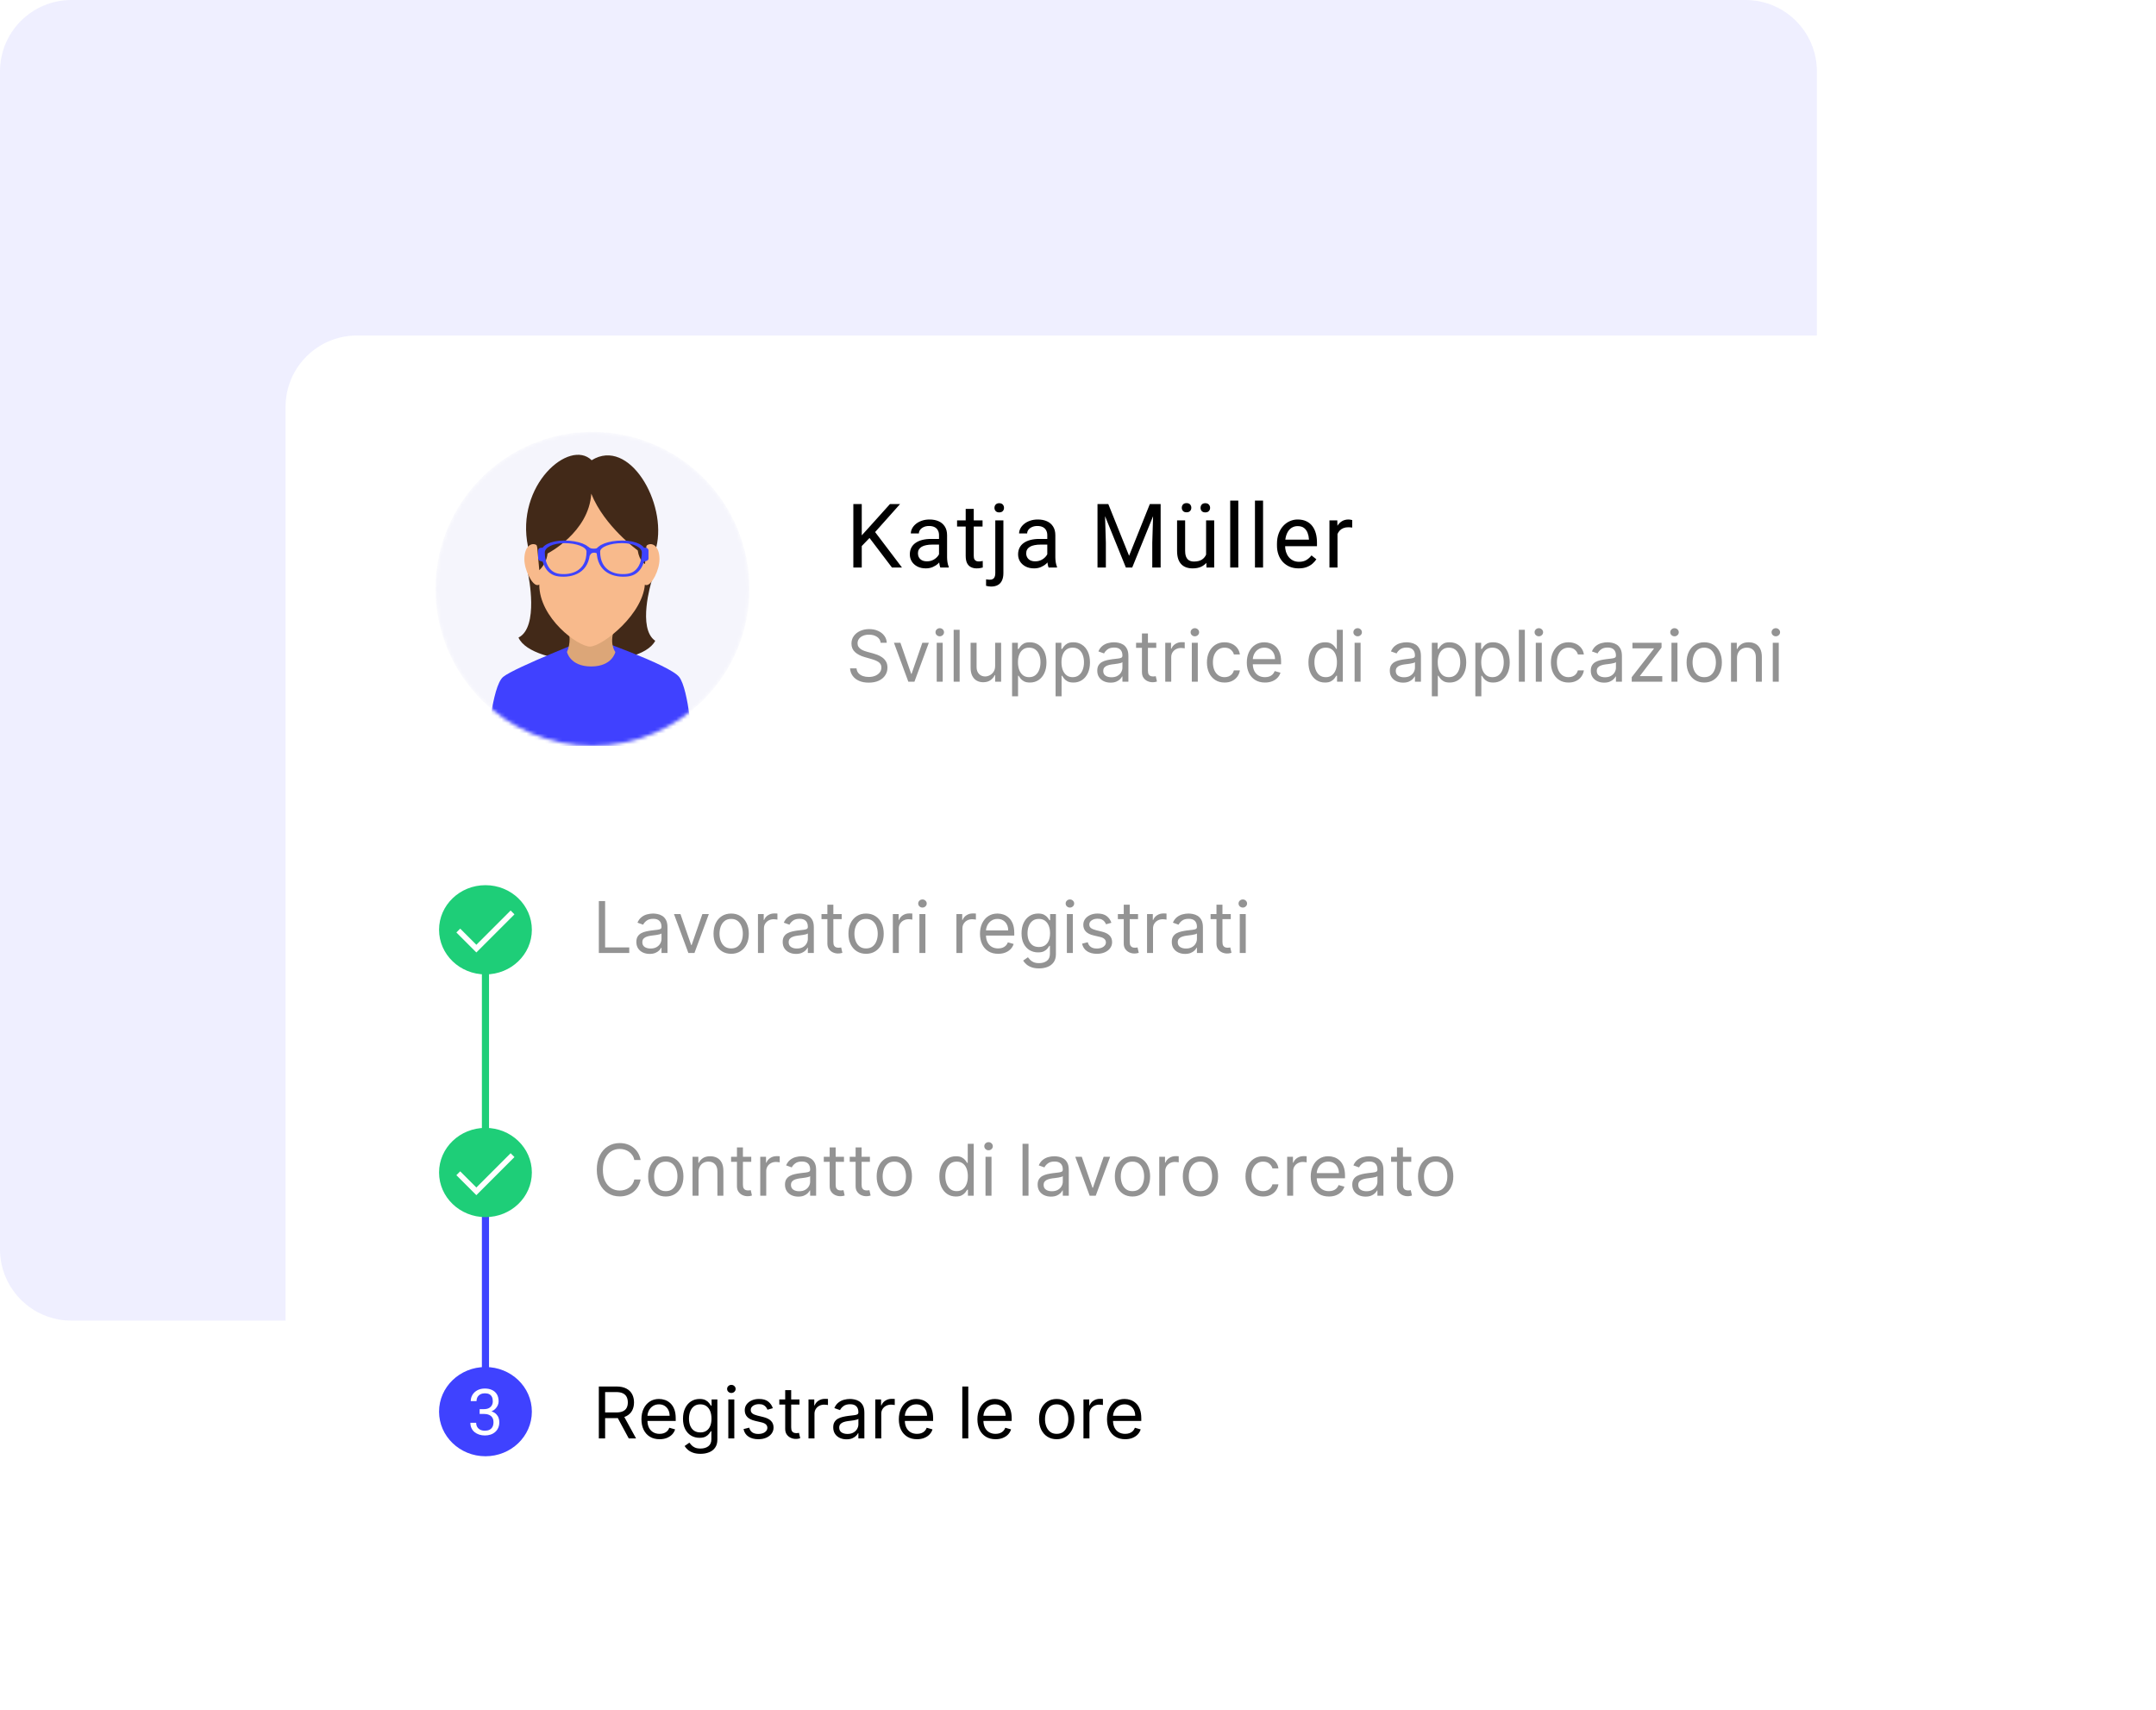 <svg width="604" height="479" viewBox="0 0 604 479" fill="none" xmlns="http://www.w3.org/2000/svg">
<path opacity="0.475" d="M20 0H489C500.046 0 509 8.954 509 20V350C509 361.046 500.046 370 489 370H20C8.954 370 0 361.046 0 350V20C0 8.954 8.954 0 20 0Z" fill="#DDDDFE"/>
<g filter="url(#filter0_d_6_1265)">
<path d="M569 90H100C88.954 90 80 98.954 80 110V440C80 451.046 88.954 460 100 460H569C580.046 460 589 451.046 589 440V110C589 98.954 580.046 90 569 90Z" fill="white"/>
</g>
<path d="M241.419 141.227V159H239.063V141.227H241.419ZM252.149 141.227L244.764 149.515L240.613 153.824L240.223 151.31L243.348 147.867L249.317 141.227H252.149ZM249.878 159L243.299 150.333L244.703 148.465L252.686 159H249.878ZM263.065 156.742V149.942C263.065 149.422 262.959 148.97 262.747 148.587C262.544 148.197 262.235 147.896 261.82 147.684C261.405 147.472 260.892 147.367 260.281 147.367C259.712 147.367 259.211 147.464 258.78 147.66C258.357 147.855 258.023 148.111 257.779 148.429C257.543 148.746 257.425 149.088 257.425 149.454H255.167C255.167 148.982 255.289 148.514 255.533 148.05C255.777 147.586 256.127 147.167 256.583 146.793C257.047 146.41 257.6 146.109 258.243 145.89C258.894 145.662 259.618 145.548 260.416 145.548C261.376 145.548 262.222 145.711 262.955 146.036C263.695 146.362 264.273 146.854 264.688 147.513C265.111 148.164 265.323 148.982 265.323 149.967V156.119C265.323 156.559 265.36 157.027 265.433 157.523C265.514 158.019 265.632 158.447 265.787 158.805V159H263.431C263.317 158.74 263.227 158.394 263.162 157.962C263.097 157.523 263.065 157.116 263.065 156.742ZM263.455 150.992L263.48 152.579H261.197C260.554 152.579 259.98 152.632 259.476 152.738C258.971 152.835 258.548 152.986 258.206 153.189C257.864 153.393 257.604 153.649 257.425 153.958C257.246 154.26 257.156 154.614 257.156 155.021C257.156 155.436 257.25 155.814 257.437 156.156C257.624 156.498 257.905 156.77 258.28 156.974C258.662 157.169 259.13 157.267 259.683 157.267C260.375 157.267 260.985 157.12 261.514 156.827C262.043 156.534 262.462 156.176 262.772 155.753C263.089 155.33 263.26 154.919 263.284 154.52L264.249 155.606C264.192 155.948 264.037 156.327 263.785 156.742C263.533 157.157 263.195 157.556 262.772 157.938C262.357 158.312 261.86 158.626 261.282 158.878C260.713 159.122 260.07 159.244 259.354 159.244C258.459 159.244 257.673 159.069 256.998 158.719C256.33 158.369 255.81 157.901 255.435 157.315C255.069 156.721 254.886 156.058 254.886 155.326C254.886 154.618 255.024 153.995 255.301 153.458C255.578 152.913 255.976 152.461 256.497 152.103C257.018 151.737 257.645 151.46 258.377 151.273C259.11 151.086 259.927 150.992 260.831 150.992H263.455ZM275.262 145.792V147.525H268.121V145.792H275.262ZM270.538 142.582H272.796V155.729C272.796 156.176 272.865 156.514 273.004 156.742C273.142 156.97 273.321 157.12 273.541 157.193C273.761 157.267 273.997 157.303 274.249 157.303C274.436 157.303 274.631 157.287 274.835 157.254C275.046 157.214 275.205 157.181 275.311 157.157L275.323 159C275.144 159.057 274.908 159.11 274.615 159.159C274.33 159.216 273.984 159.244 273.578 159.244C273.024 159.244 272.516 159.134 272.052 158.915C271.588 158.695 271.218 158.329 270.941 157.816C270.672 157.295 270.538 156.595 270.538 155.716V142.582ZM278.829 145.792H281.1V160.575C281.1 161.38 280.97 162.064 280.709 162.625C280.457 163.187 280.074 163.61 279.562 163.895C279.057 164.188 278.418 164.334 277.645 164.334C277.442 164.334 277.206 164.314 276.937 164.273C276.66 164.233 276.429 164.184 276.241 164.127L276.254 162.308C276.408 162.341 276.583 162.365 276.778 162.381C276.974 162.406 277.145 162.418 277.291 162.418C277.625 162.418 277.906 162.357 278.133 162.235C278.361 162.113 278.532 161.917 278.646 161.649C278.768 161.38 278.829 161.022 278.829 160.575V145.792ZM278.597 142.289C278.597 141.922 278.711 141.613 278.939 141.361C279.167 141.109 279.497 140.982 279.928 140.982C280.367 140.982 280.701 141.109 280.929 141.361C281.157 141.613 281.271 141.922 281.271 142.289C281.271 142.639 281.157 142.94 280.929 143.192C280.701 143.436 280.367 143.558 279.928 143.558C279.497 143.558 279.167 143.436 278.939 143.192C278.711 142.94 278.597 142.639 278.597 142.289ZM293.395 156.742V149.942C293.395 149.422 293.289 148.97 293.077 148.587C292.874 148.197 292.565 147.896 292.15 147.684C291.735 147.472 291.222 147.367 290.612 147.367C290.042 147.367 289.542 147.464 289.11 147.66C288.687 147.855 288.353 148.111 288.109 148.429C287.873 148.746 287.755 149.088 287.755 149.454H285.497C285.497 148.982 285.619 148.514 285.863 148.05C286.107 147.586 286.457 147.167 286.913 146.793C287.377 146.41 287.93 146.109 288.573 145.89C289.224 145.662 289.948 145.548 290.746 145.548C291.706 145.548 292.553 145.711 293.285 146.036C294.026 146.362 294.603 146.854 295.018 147.513C295.442 148.164 295.653 148.982 295.653 149.967V156.119C295.653 156.559 295.69 157.027 295.763 157.523C295.844 158.019 295.962 158.447 296.117 158.805V159H293.761C293.647 158.74 293.558 158.394 293.493 157.962C293.427 157.523 293.395 157.116 293.395 156.742ZM293.786 150.992L293.81 152.579H291.527C290.884 152.579 290.311 152.632 289.806 152.738C289.301 152.835 288.878 152.986 288.536 153.189C288.195 153.393 287.934 153.649 287.755 153.958C287.576 154.26 287.487 154.614 287.487 155.021C287.487 155.436 287.58 155.814 287.767 156.156C287.955 156.498 288.235 156.77 288.61 156.974C288.992 157.169 289.46 157.267 290.014 157.267C290.705 157.267 291.316 157.12 291.845 156.827C292.374 156.534 292.793 156.176 293.102 155.753C293.419 155.33 293.59 154.919 293.615 154.52L294.579 155.606C294.522 155.948 294.367 156.327 294.115 156.742C293.863 157.157 293.525 157.556 293.102 157.938C292.687 158.312 292.19 158.626 291.613 158.878C291.043 159.122 290.4 159.244 289.684 159.244C288.789 159.244 288.003 159.069 287.328 158.719C286.661 158.369 286.14 157.901 285.765 157.315C285.399 156.721 285.216 156.058 285.216 155.326C285.216 154.618 285.355 153.995 285.631 153.458C285.908 152.913 286.307 152.461 286.827 152.103C287.348 151.737 287.975 151.46 288.707 151.273C289.44 151.086 290.258 150.992 291.161 150.992H293.786ZM308.207 141.227H310.49L316.313 155.716L322.123 141.227H324.418L317.192 159H315.409L308.207 141.227ZM307.463 141.227H309.477L309.806 152.066V159H307.463V141.227ZM323.137 141.227H325.151V159H322.807V152.066L323.137 141.227ZM337.885 155.948V145.792H340.156V159H337.995L337.885 155.948ZM338.312 153.165L339.252 153.141C339.252 154.02 339.159 154.833 338.972 155.582C338.793 156.323 338.5 156.965 338.093 157.511C337.686 158.056 337.153 158.483 336.494 158.792C335.834 159.094 335.033 159.244 334.089 159.244C333.446 159.244 332.856 159.151 332.319 158.963C331.79 158.776 331.334 158.487 330.952 158.097C330.569 157.706 330.272 157.197 330.061 156.571C329.857 155.944 329.755 155.191 329.755 154.312V145.792H332.014V154.337C332.014 154.931 332.079 155.423 332.209 155.814C332.347 156.196 332.53 156.502 332.758 156.729C332.994 156.949 333.255 157.104 333.54 157.193C333.833 157.283 334.134 157.328 334.443 157.328C335.403 157.328 336.164 157.145 336.726 156.778C337.287 156.404 337.69 155.903 337.934 155.277C338.186 154.642 338.312 153.938 338.312 153.165ZM331.074 142.264C331.074 141.898 331.188 141.589 331.416 141.336C331.643 141.084 331.973 140.958 332.404 140.958C332.844 140.958 333.177 141.084 333.405 141.336C333.633 141.589 333.747 141.898 333.747 142.264C333.747 142.614 333.633 142.915 333.405 143.167C333.177 143.412 332.844 143.534 332.404 143.534C331.973 143.534 331.643 143.412 331.416 143.167C331.188 142.915 331.074 142.614 331.074 142.264ZM336.335 142.289C336.335 141.922 336.445 141.613 336.665 141.361C336.892 141.109 337.226 140.982 337.666 140.982C338.097 140.982 338.426 141.109 338.654 141.361C338.89 141.613 339.008 141.922 339.008 142.289C339.008 142.639 338.89 142.94 338.654 143.192C338.426 143.436 338.097 143.558 337.666 143.558C337.226 143.558 336.892 143.436 336.665 143.192C336.445 142.94 336.335 142.639 336.335 142.289ZM346.909 140.25V159H344.638V140.25H346.909ZM353.845 140.25V159H351.575V140.25H353.845ZM363.809 159.244C362.889 159.244 362.055 159.09 361.306 158.78C360.566 158.463 359.927 158.019 359.39 157.45C358.861 156.88 358.454 156.205 358.169 155.423C357.884 154.642 357.742 153.788 357.742 152.86V152.347C357.742 151.273 357.901 150.317 358.218 149.479C358.535 148.632 358.967 147.916 359.512 147.33C360.057 146.744 360.676 146.301 361.367 146C362.059 145.698 362.775 145.548 363.516 145.548C364.46 145.548 365.274 145.711 365.957 146.036C366.649 146.362 367.214 146.817 367.654 147.403C368.093 147.981 368.419 148.665 368.631 149.454C368.842 150.235 368.948 151.09 368.948 152.018V153.031H359.085V151.188H366.69V151.017C366.657 150.431 366.535 149.861 366.323 149.308C366.12 148.754 365.794 148.299 365.347 147.94C364.899 147.582 364.289 147.403 363.516 147.403C363.003 147.403 362.531 147.513 362.1 147.733C361.668 147.944 361.298 148.262 360.989 148.685C360.68 149.108 360.44 149.625 360.269 150.235C360.098 150.846 360.012 151.55 360.012 152.347V152.86C360.012 153.486 360.098 154.076 360.269 154.63C360.448 155.175 360.704 155.655 361.038 156.07C361.38 156.485 361.791 156.811 362.271 157.047C362.759 157.283 363.312 157.401 363.931 157.401C364.728 157.401 365.404 157.238 365.957 156.913C366.511 156.587 366.995 156.152 367.41 155.606L368.777 156.693C368.492 157.124 368.13 157.535 367.691 157.926C367.251 158.316 366.71 158.634 366.067 158.878C365.432 159.122 364.679 159.244 363.809 159.244ZM374.7 147.867V159H372.442V145.792H374.639L374.7 147.867ZM378.826 145.719L378.814 147.818C378.627 147.778 378.448 147.753 378.277 147.745C378.114 147.729 377.927 147.721 377.715 147.721C377.194 147.721 376.735 147.802 376.336 147.965C375.937 148.128 375.599 148.355 375.323 148.648C375.046 148.941 374.826 149.291 374.663 149.698C374.509 150.097 374.407 150.536 374.358 151.017L373.723 151.383C373.723 150.585 373.801 149.837 373.955 149.137C374.118 148.437 374.366 147.818 374.7 147.281C375.034 146.736 375.457 146.313 375.97 146.012C376.49 145.702 377.109 145.548 377.825 145.548C377.988 145.548 378.175 145.568 378.387 145.609C378.598 145.641 378.745 145.678 378.826 145.719Z" fill="black"/>
<path d="M136 334V396" stroke="#3E43FF" stroke-width="2"/>
<path d="M136 272V332" stroke="#1ECE78" stroke-width="2"/>
<path d="M136 273C143.18 273 149 267.404 149 260.5C149 253.596 143.18 248 136 248C128.82 248 123 253.596 123 260.5C123 267.404 128.82 273 136 273Z" fill="#1ECE78"/>
<path d="M136 341C143.18 341 149 335.404 149 328.5C149 321.596 143.18 316 136 316C128.82 316 123 321.596 123 328.5C123 335.404 128.82 341 136 341Z" fill="#1ECE78"/>
<path d="M136 408C143.18 408 149 402.404 149 395.5C149 388.596 143.18 383 136 383C128.82 383 123 388.596 123 395.5C123 402.404 128.82 408 136 408Z" fill="#3F42FF"/>
<path d="M134.374 394.802H135.534C136.103 394.802 136.571 394.708 136.94 394.521C137.315 394.327 137.594 394.066 137.775 393.738C137.963 393.404 138.057 393.029 138.057 392.613C138.057 392.121 137.975 391.708 137.811 391.374C137.646 391.04 137.4 390.788 137.072 390.618C136.744 390.448 136.328 390.363 135.824 390.363C135.367 390.363 134.963 390.454 134.611 390.636C134.266 390.812 133.993 391.063 133.794 391.392C133.601 391.72 133.504 392.106 133.504 392.552H131.878C131.878 391.901 132.042 391.31 132.37 390.776C132.698 390.243 133.158 389.818 133.75 389.502C134.348 389.186 135.039 389.027 135.824 389.027C136.598 389.027 137.274 389.165 137.854 389.44C138.435 389.71 138.886 390.114 139.208 390.653C139.53 391.187 139.691 391.852 139.691 392.648C139.691 392.971 139.615 393.316 139.463 393.686C139.316 394.049 139.085 394.389 138.769 394.705C138.458 395.021 138.054 395.282 137.556 395.487C137.058 395.687 136.46 395.786 135.763 395.786H134.374V394.802ZM134.374 396.138V395.162H135.763C136.577 395.162 137.251 395.259 137.784 395.452C138.317 395.646 138.736 395.903 139.041 396.226C139.352 396.548 139.568 396.902 139.691 397.289C139.82 397.67 139.885 398.051 139.885 398.432C139.885 399.029 139.782 399.56 139.577 400.022C139.378 400.485 139.094 400.878 138.725 401.2C138.361 401.522 137.934 401.766 137.441 401.93C136.949 402.094 136.413 402.176 135.833 402.176C135.276 402.176 134.752 402.097 134.26 401.938C133.773 401.78 133.343 401.552 132.968 401.253C132.593 400.948 132.3 400.576 132.089 400.137C131.878 399.691 131.772 399.185 131.772 398.616H133.398C133.398 399.062 133.495 399.451 133.688 399.785C133.888 400.119 134.169 400.38 134.532 400.567C134.901 400.749 135.335 400.84 135.833 400.84C136.331 400.84 136.759 400.755 137.116 400.585C137.479 400.409 137.758 400.146 137.951 399.794C138.15 399.442 138.25 399 138.25 398.467C138.25 397.934 138.139 397.497 137.916 397.157C137.693 396.812 137.377 396.557 136.967 396.393C136.562 396.223 136.085 396.138 135.534 396.138H134.374Z" fill="white"/>
<mask id="mask0_6_1265" style="mask-type:luminance" maskUnits="userSpaceOnUse" x="124" y="249" width="24" height="24">
<path d="M148 249H124V273H148V249Z" fill="white"/>
</mask>
<g mask="url(#mask0_6_1265)">
<path d="M133.45 266.85L127.85 261.25L128.925 260.175L133.45 264.7L143.05 255.1L144.125 256.175L133.45 266.85Z" fill="white"/>
</g>
<path d="M133.45 334.85L127.85 329.25L128.925 328.175L133.45 332.7L143.05 323.1L144.125 324.175L133.45 334.85Z" fill="white"/>
<mask id="mask1_6_1265" style="mask-type:alpha" maskUnits="userSpaceOnUse" x="122" y="121" width="88" height="88">
<path d="M209.959 164.976C209.959 189.263 190.27 208.95 165.983 208.95C141.697 208.95 122.01 189.261 122.01 164.974C122.01 140.688 141.699 121.001 165.985 121.001C177.648 121.001 188.833 125.634 197.08 133.881C205.327 142.128 209.959 153.314 209.959 164.976Z" fill="white"/>
</mask>
<g mask="url(#mask1_6_1265)">
<path d="M209.959 164.976C209.959 189.263 190.27 208.95 165.983 208.95C141.697 208.95 122.01 189.261 122.01 164.974C122.01 140.688 141.699 121.001 165.985 121.001C177.648 121.001 188.833 125.634 197.08 133.881C205.327 142.128 209.959 153.314 209.959 164.976Z" fill="#F5F5FC"/>
<path d="M145.256 178.628C148.942 186.952 179.236 187.801 183.563 179.533C178.486 176.076 182.494 163.011 182.494 163.011L183.858 153.331C186.943 140.962 176.286 122.395 165.749 128.944C159.587 122.84 144.317 135.891 147.923 153.173L147.992 161.082C147.992 161.082 151.08 175.7 145.256 178.628Z" fill="#422918"/>
<path d="M190.247 189.637C187.484 186.192 165.61 178.628 165.61 178.628C165.61 178.628 144.195 186.995 140.972 189.637C137.749 192.281 136.539 208.989 136.539 208.989H194.047C194.047 208.989 193.009 193.084 190.247 189.637Z" fill="#4041FF"/>
<path d="M172.39 182.665C172.39 182.665 171.552 186.724 165.614 186.724C159.68 186.724 158.841 182.665 158.841 182.665C159.822 180.388 159.822 177.807 158.841 175.53C157.19 171.677 174.41 170.896 172.39 175.53C170.37 180.164 172.39 182.665 172.39 182.665Z" fill="#DCA678"/>
<path d="M184.759 156.67C184.759 159.728 182.592 163.929 181.13 163.929C179.67 163.929 178.486 161.45 178.486 158.392C178.398 156.224 179.388 154.152 181.13 152.858C182.546 151.751 184.759 152.858 184.759 156.67Z" fill="#F8BA8C"/>
<path d="M146.897 156.67C146.897 159.728 149.066 163.929 150.526 163.929C151.987 163.929 153.17 161.45 153.17 158.392C153.258 156.224 152.268 154.152 150.526 152.858C149.113 151.751 146.897 152.858 146.897 156.67Z" fill="#F8BA8C"/>
<path d="M165.89 132.437C155.62 132.437 151.08 139.633 151.08 150.365V163.806C151.08 173.153 161.881 181.149 165.293 181.149C168.704 181.149 180.699 171.8 180.699 162.944V150.365C180.699 139.633 176.159 132.437 165.89 132.437Z" fill="#F8BA8C"/>
<path d="M180.7 158.024L181.132 152.45C183.37 141.6 176.255 131.102 165.986 131.102C155.718 131.102 147.754 142.556 150.502 153.405L151.081 159.746C152.382 158.511 153.204 156.855 153.402 155.072C153.402 155.072 164.95 149.205 165.643 138.314C169.324 147.515 178.651 154.2 178.651 154.2C179.144 157.311 180.7 158.024 180.7 158.024Z" fill="#422918"/>
<path d="M158.099 151.444C154.125 151.444 151.641 152.921 151.641 154.489C151.641 156.98 152.549 161.023 156.495 161.501C160.313 161.962 165.294 160.578 165.294 154.213C165.294 152.736 162.074 151.444 158.099 151.444ZM156.779 160.782C153.401 160.374 152.623 156.913 152.623 154.78C152.623 153.438 154.75 152.173 158.152 152.173C161.554 152.173 164.312 153.279 164.312 154.543C164.312 159.993 160.048 161.177 156.779 160.782Z" fill="#3E43FF"/>
<path d="M167.785 155.827C167.595 155.177 166.957 154.765 166.287 154.858C165.388 154.858 165.161 155.92 165.161 155.92L164.684 153.118C164.994 153.397 165.371 153.592 165.778 153.682C166.177 153.738 166.581 153.738 166.979 153.682C167.296 153.574 167.575 153.378 167.785 153.118V155.827Z" fill="#3E43FF"/>
<path d="M152.195 157.348C152.195 157.348 150.765 157.246 150.765 156.513V154.305C150.765 153.151 152.195 153.519 152.195 153.519V157.348Z" fill="#3E43FF"/>
<path d="M167.145 154.213C167.145 160.578 172.126 161.962 175.945 161.501C179.891 161.023 180.799 156.98 180.799 154.489C180.799 152.921 178.315 151.444 174.341 151.444C170.366 151.444 167.145 152.736 167.145 154.213ZM168.128 154.543C168.128 153.279 170.885 152.173 174.287 152.173C177.691 152.173 179.816 153.438 179.816 154.78C179.816 156.913 179.038 160.374 175.662 160.782C172.393 161.177 168.128 159.993 168.128 154.543Z" fill="#3E43FF"/>
<path d="M180.245 157.348C180.245 157.348 181.675 157.246 181.675 156.513V154.305C181.675 153.151 180.245 153.519 180.245 153.519V157.348Z" fill="#3E43FF"/>
</g>
<path d="M167.761 267V252.455H169.523V265.438H176.284V267H167.761ZM181.994 267.256C181.303 267.256 180.676 267.125 180.112 266.865C179.549 266.6 179.101 266.219 178.77 265.722C178.438 265.22 178.273 264.614 178.273 263.903C178.273 263.278 178.396 262.772 178.642 262.384C178.888 261.991 179.217 261.683 179.629 261.46C180.041 261.238 180.496 261.072 180.993 260.963C181.495 260.849 181.999 260.759 182.506 260.693C183.169 260.608 183.706 260.544 184.118 260.501C184.535 260.454 184.838 260.376 185.027 260.267C185.221 260.158 185.318 259.969 185.318 259.699V259.642C185.318 258.941 185.126 258.397 184.743 258.009C184.364 257.62 183.789 257.426 183.017 257.426C182.217 257.426 181.589 257.601 181.135 257.952C180.68 258.302 180.361 258.676 180.176 259.074L178.585 258.506C178.869 257.843 179.248 257.327 179.722 256.957C180.2 256.583 180.721 256.323 181.284 256.176C181.852 256.025 182.411 255.949 182.96 255.949C183.311 255.949 183.713 255.991 184.168 256.077C184.627 256.157 185.07 256.325 185.496 256.581C185.927 256.837 186.284 257.223 186.568 257.739C186.852 258.255 186.994 258.946 186.994 259.812V267H185.318V265.523H185.233C185.119 265.759 184.93 266.013 184.665 266.283C184.4 266.553 184.047 266.782 183.607 266.972C183.166 267.161 182.629 267.256 181.994 267.256ZM182.25 265.75C182.913 265.75 183.472 265.62 183.926 265.359C184.385 265.099 184.731 264.763 184.963 264.351C185.2 263.939 185.318 263.506 185.318 263.051V261.517C185.247 261.602 185.091 261.68 184.849 261.751C184.613 261.818 184.338 261.877 184.026 261.929C183.718 261.976 183.417 262.019 183.124 262.057C182.835 262.09 182.6 262.118 182.42 262.142C181.985 262.199 181.578 262.291 181.199 262.419C180.825 262.542 180.522 262.729 180.29 262.98C180.063 263.226 179.949 263.562 179.949 263.989C179.949 264.571 180.164 265.011 180.595 265.31C181.031 265.603 181.582 265.75 182.25 265.75ZM198.583 256.091L194.549 267H192.845L188.811 256.091H190.629L193.64 264.784H193.754L196.765 256.091H198.583ZM204.837 267.227C203.852 267.227 202.988 266.993 202.245 266.524C201.506 266.055 200.928 265.4 200.512 264.557C200.1 263.714 199.894 262.729 199.894 261.602C199.894 260.466 200.1 259.474 200.512 258.626C200.928 257.779 201.506 257.121 202.245 256.652C202.988 256.183 203.852 255.949 204.837 255.949C205.822 255.949 206.684 256.183 207.422 256.652C208.166 257.121 208.743 257.779 209.155 258.626C209.572 259.474 209.78 260.466 209.78 261.602C209.78 262.729 209.572 263.714 209.155 264.557C208.743 265.4 208.166 266.055 207.422 266.524C206.684 266.993 205.822 267.227 204.837 267.227ZM204.837 265.722C205.585 265.722 206.201 265.53 206.684 265.146C207.167 264.763 207.524 264.259 207.756 263.634C207.988 263.009 208.104 262.331 208.104 261.602C208.104 260.873 207.988 260.194 207.756 259.564C207.524 258.934 207.167 258.425 206.684 258.037C206.201 257.649 205.585 257.455 204.837 257.455C204.089 257.455 203.473 257.649 202.99 258.037C202.507 258.425 202.15 258.934 201.918 259.564C201.686 260.194 201.57 260.873 201.57 261.602C201.57 262.331 201.686 263.009 201.918 263.634C202.15 264.259 202.507 264.763 202.99 265.146C203.473 265.53 204.089 265.722 204.837 265.722ZM212.339 267V256.091H213.958V257.739H214.072C214.271 257.199 214.63 256.761 215.151 256.425C215.672 256.089 216.259 255.92 216.913 255.92C217.036 255.92 217.19 255.923 217.374 255.928C217.559 255.932 217.699 255.939 217.793 255.949V257.653C217.737 257.639 217.606 257.618 217.403 257.589C217.204 257.556 216.993 257.54 216.771 257.54C216.24 257.54 215.767 257.651 215.35 257.874C214.938 258.091 214.612 258.394 214.37 258.783C214.133 259.166 214.015 259.604 214.015 260.097V267H212.339ZM222.99 267.256C222.299 267.256 221.672 267.125 221.108 266.865C220.545 266.6 220.097 266.219 219.766 265.722C219.435 265.22 219.269 264.614 219.269 263.903C219.269 263.278 219.392 262.772 219.638 262.384C219.884 261.991 220.213 261.683 220.625 261.46C221.037 261.238 221.492 261.072 221.989 260.963C222.491 260.849 222.995 260.759 223.502 260.693C224.165 260.608 224.702 260.544 225.114 260.501C225.531 260.454 225.834 260.376 226.023 260.267C226.217 260.158 226.314 259.969 226.314 259.699V259.642C226.314 258.941 226.123 258.397 225.739 258.009C225.36 257.62 224.785 257.426 224.013 257.426C223.213 257.426 222.586 257.601 222.131 257.952C221.676 258.302 221.357 258.676 221.172 259.074L219.581 258.506C219.865 257.843 220.244 257.327 220.718 256.957C221.196 256.583 221.717 256.323 222.28 256.176C222.848 256.025 223.407 255.949 223.956 255.949C224.307 255.949 224.709 255.991 225.164 256.077C225.623 256.157 226.066 256.325 226.492 256.581C226.923 256.837 227.28 257.223 227.564 257.739C227.848 258.255 227.99 258.946 227.99 259.812V267H226.314V265.523H226.229C226.115 265.759 225.926 266.013 225.661 266.283C225.396 266.553 225.043 266.782 224.603 266.972C224.162 267.161 223.625 267.256 222.99 267.256ZM223.246 265.75C223.909 265.75 224.468 265.62 224.922 265.359C225.382 265.099 225.727 264.763 225.959 264.351C226.196 263.939 226.314 263.506 226.314 263.051V261.517C226.243 261.602 226.087 261.68 225.846 261.751C225.609 261.818 225.334 261.877 225.022 261.929C224.714 261.976 224.413 262.019 224.12 262.057C223.831 262.09 223.596 262.118 223.417 262.142C222.981 262.199 222.574 262.291 222.195 262.419C221.821 262.542 221.518 262.729 221.286 262.98C221.059 263.226 220.945 263.562 220.945 263.989C220.945 264.571 221.16 265.011 221.591 265.31C222.027 265.603 222.578 265.75 223.246 265.75ZM235.794 256.091V257.511H230.141V256.091H235.794ZM231.788 253.477H233.464V263.875C233.464 264.348 233.533 264.704 233.67 264.94C233.813 265.172 233.992 265.329 234.21 265.409C234.433 265.485 234.667 265.523 234.913 265.523C235.098 265.523 235.25 265.513 235.368 265.494C235.486 265.471 235.581 265.452 235.652 265.438L235.993 266.943C235.879 266.986 235.721 267.028 235.517 267.071C235.313 267.118 235.055 267.142 234.743 267.142C234.269 267.142 233.805 267.04 233.351 266.837C232.901 266.633 232.527 266.323 232.229 265.906C231.935 265.49 231.788 264.964 231.788 264.33V253.477ZM242.63 267.227C241.645 267.227 240.781 266.993 240.038 266.524C239.299 266.055 238.721 265.4 238.305 264.557C237.893 263.714 237.687 262.729 237.687 261.602C237.687 260.466 237.893 259.474 238.305 258.626C238.721 257.779 239.299 257.121 240.038 256.652C240.781 256.183 241.645 255.949 242.63 255.949C243.615 255.949 244.477 256.183 245.215 256.652C245.959 257.121 246.536 257.779 246.948 258.626C247.365 259.474 247.573 260.466 247.573 261.602C247.573 262.729 247.365 263.714 246.948 264.557C246.536 265.4 245.959 266.055 245.215 266.524C244.477 266.993 243.615 267.227 242.63 267.227ZM242.63 265.722C243.378 265.722 243.994 265.53 244.477 265.146C244.96 264.763 245.317 264.259 245.549 263.634C245.781 263.009 245.897 262.331 245.897 261.602C245.897 260.873 245.781 260.194 245.549 259.564C245.317 258.934 244.96 258.425 244.477 258.037C243.994 257.649 243.378 257.455 242.63 257.455C241.882 257.455 241.266 257.649 240.783 258.037C240.3 258.425 239.943 258.934 239.711 259.564C239.479 260.194 239.363 260.873 239.363 261.602C239.363 262.331 239.479 263.009 239.711 263.634C239.943 264.259 240.3 264.763 240.783 265.146C241.266 265.53 241.882 265.722 242.63 265.722ZM250.132 267V256.091H251.751V257.739H251.865C252.064 257.199 252.423 256.761 252.944 256.425C253.465 256.089 254.052 255.92 254.706 255.92C254.829 255.92 254.983 255.923 255.167 255.928C255.352 255.932 255.492 255.939 255.586 255.949V257.653C255.529 257.639 255.399 257.618 255.196 257.589C254.997 257.556 254.786 257.54 254.564 257.54C254.033 257.54 253.56 257.651 253.143 257.874C252.731 258.091 252.404 258.394 252.163 258.783C251.926 259.166 251.808 259.604 251.808 260.097V267H250.132ZM257.573 267V256.091H259.249V267H257.573ZM258.425 254.273C258.099 254.273 257.817 254.161 257.58 253.939C257.348 253.716 257.232 253.449 257.232 253.136C257.232 252.824 257.348 252.556 257.58 252.334C257.817 252.111 258.099 252 258.425 252C258.752 252 259.031 252.111 259.263 252.334C259.5 252.556 259.619 252.824 259.619 253.136C259.619 253.449 259.5 253.716 259.263 253.939C259.031 254.161 258.752 254.273 258.425 254.273ZM267.944 267V256.091H269.564V257.739H269.677C269.876 257.199 270.236 256.761 270.757 256.425C271.278 256.089 271.865 255.92 272.518 255.92C272.641 255.92 272.795 255.923 272.98 255.928C273.164 255.932 273.304 255.939 273.399 255.949V257.653C273.342 257.639 273.212 257.618 273.008 257.589C272.809 257.556 272.599 257.54 272.376 257.54C271.846 257.54 271.372 257.651 270.956 257.874C270.544 258.091 270.217 258.394 269.975 258.783C269.739 259.166 269.62 259.604 269.62 260.097V267H267.944ZM279.627 267.227C278.576 267.227 277.67 266.995 276.907 266.531C276.15 266.062 275.565 265.409 275.153 264.571C274.746 263.728 274.542 262.748 274.542 261.631C274.542 260.513 274.746 259.528 275.153 258.676C275.565 257.819 276.138 257.152 276.872 256.673C277.61 256.19 278.472 255.949 279.457 255.949C280.025 255.949 280.586 256.044 281.14 256.233C281.694 256.422 282.199 256.73 282.653 257.156C283.108 257.578 283.47 258.136 283.74 258.832C284.01 259.528 284.145 260.385 284.145 261.403V262.114H275.735V260.665H282.44C282.44 260.049 282.317 259.5 282.071 259.017C281.829 258.534 281.484 258.153 281.034 257.874C280.589 257.594 280.063 257.455 279.457 257.455C278.789 257.455 278.212 257.62 277.724 257.952C277.241 258.278 276.869 258.705 276.609 259.23C276.349 259.756 276.218 260.319 276.218 260.92V261.886C276.218 262.71 276.36 263.409 276.645 263.982C276.933 264.55 277.333 264.983 277.845 265.281C278.356 265.575 278.95 265.722 279.627 265.722C280.068 265.722 280.466 265.66 280.821 265.537C281.181 265.409 281.491 265.22 281.751 264.969C282.011 264.713 282.213 264.396 282.355 264.017L283.974 264.472C283.804 265.021 283.517 265.504 283.115 265.92C282.712 266.332 282.215 266.654 281.623 266.886C281.031 267.114 280.366 267.227 279.627 267.227ZM291.098 271.318C290.288 271.318 289.592 271.214 289.01 271.006C288.427 270.802 287.942 270.532 287.554 270.196C287.17 269.865 286.865 269.509 286.637 269.131L287.973 268.193C288.124 268.392 288.316 268.619 288.548 268.875C288.78 269.135 289.097 269.36 289.5 269.55C289.907 269.744 290.44 269.841 291.098 269.841C291.978 269.841 292.705 269.628 293.278 269.202C293.851 268.776 294.137 268.108 294.137 267.199V264.983H293.995C293.872 265.182 293.697 265.428 293.47 265.722C293.247 266.01 292.925 266.268 292.504 266.496C292.087 266.718 291.524 266.83 290.814 266.83C289.933 266.83 289.142 266.621 288.441 266.205C287.745 265.788 287.194 265.182 286.787 264.386C286.384 263.591 286.183 262.625 286.183 261.489C286.183 260.371 286.379 259.398 286.772 258.57C287.165 257.736 287.712 257.092 288.413 256.638C289.114 256.179 289.923 255.949 290.842 255.949C291.552 255.949 292.116 256.067 292.532 256.304C292.954 256.536 293.276 256.801 293.498 257.099C293.725 257.393 293.901 257.634 294.024 257.824H294.194V256.091H295.814V267.312C295.814 268.25 295.6 269.012 295.174 269.599C294.753 270.191 294.185 270.625 293.47 270.899C292.76 271.179 291.969 271.318 291.098 271.318ZM291.041 265.324C291.713 265.324 292.281 265.17 292.745 264.862C293.209 264.554 293.562 264.112 293.804 263.534C294.045 262.956 294.166 262.265 294.166 261.46C294.166 260.674 294.047 259.981 293.811 259.379C293.574 258.778 293.224 258.307 292.76 257.966C292.296 257.625 291.723 257.455 291.041 257.455C290.331 257.455 289.739 257.634 289.265 257.994C288.797 258.354 288.444 258.837 288.207 259.443C287.975 260.049 287.859 260.722 287.859 261.46C287.859 262.218 287.977 262.888 288.214 263.47C288.456 264.048 288.811 264.502 289.279 264.834C289.753 265.161 290.34 265.324 291.041 265.324ZM298.882 267V256.091H300.558V267H298.882ZM299.734 254.273C299.407 254.273 299.126 254.161 298.889 253.939C298.657 253.716 298.541 253.449 298.541 253.136C298.541 252.824 298.657 252.556 298.889 252.334C299.126 252.111 299.407 252 299.734 252C300.061 252 300.34 252.111 300.572 252.334C300.809 252.556 300.927 252.824 300.927 253.136C300.927 253.449 300.809 253.716 300.572 253.939C300.34 254.161 300.061 254.273 299.734 254.273ZM311.355 258.534L309.849 258.96C309.755 258.709 309.615 258.465 309.43 258.229C309.25 257.987 309.004 257.788 308.692 257.632C308.379 257.476 307.979 257.398 307.491 257.398C306.824 257.398 306.268 257.552 305.822 257.859C305.382 258.162 305.162 258.548 305.162 259.017C305.162 259.434 305.313 259.763 305.616 260.004C305.92 260.246 306.393 260.447 307.037 260.608L308.656 261.006C309.632 261.242 310.358 261.605 310.837 262.092C311.315 262.575 311.554 263.198 311.554 263.96C311.554 264.585 311.374 265.144 311.014 265.636C310.659 266.129 310.162 266.517 309.523 266.801C308.884 267.085 308.14 267.227 307.293 267.227C306.18 267.227 305.259 266.986 304.53 266.503C303.801 266.02 303.339 265.314 303.145 264.386L304.736 263.989C304.887 264.576 305.174 265.016 305.595 265.31C306.021 265.603 306.578 265.75 307.264 265.75C308.045 265.75 308.666 265.584 309.125 265.253C309.589 264.917 309.821 264.514 309.821 264.045C309.821 263.667 309.688 263.349 309.423 263.094C309.158 262.833 308.751 262.639 308.202 262.511L306.384 262.085C305.384 261.848 304.651 261.482 304.182 260.984C303.718 260.482 303.486 259.855 303.486 259.102C303.486 258.487 303.659 257.942 304.004 257.469C304.355 256.995 304.83 256.624 305.432 256.354C306.038 256.084 306.724 255.949 307.491 255.949C308.571 255.949 309.419 256.186 310.034 256.659C310.654 257.133 311.095 257.758 311.355 258.534ZM318.821 256.091V257.511H313.168V256.091H318.821ZM314.816 253.477H316.492V263.875C316.492 264.348 316.56 264.704 316.698 264.94C316.84 265.172 317.02 265.329 317.238 265.409C317.46 265.485 317.694 265.523 317.941 265.523C318.125 265.523 318.277 265.513 318.395 265.494C318.514 265.471 318.608 265.452 318.679 265.438L319.02 266.943C318.907 266.986 318.748 267.028 318.544 267.071C318.341 267.118 318.083 267.142 317.77 267.142C317.297 267.142 316.833 267.04 316.378 266.837C315.928 266.633 315.554 266.323 315.256 265.906C314.962 265.49 314.816 264.964 314.816 264.33V253.477ZM321.343 267V256.091H322.962V257.739H323.076C323.275 257.199 323.634 256.761 324.155 256.425C324.676 256.089 325.263 255.92 325.917 255.92C326.04 255.92 326.194 255.923 326.378 255.928C326.563 255.932 326.703 255.939 326.797 255.949V257.653C326.74 257.639 326.61 257.618 326.407 257.589C326.208 257.556 325.997 257.54 325.775 257.54C325.244 257.54 324.771 257.651 324.354 257.874C323.942 258.091 323.615 258.394 323.374 258.783C323.137 259.166 323.019 259.604 323.019 260.097V267H321.343ZM331.994 267.256C331.303 267.256 330.676 267.125 330.112 266.865C329.549 266.6 329.101 266.219 328.77 265.722C328.438 265.22 328.273 264.614 328.273 263.903C328.273 263.278 328.396 262.772 328.642 262.384C328.888 261.991 329.217 261.683 329.629 261.46C330.041 261.238 330.496 261.072 330.993 260.963C331.495 260.849 331.999 260.759 332.506 260.693C333.169 260.608 333.706 260.544 334.118 260.501C334.535 260.454 334.838 260.376 335.027 260.267C335.221 260.158 335.318 259.969 335.318 259.699V259.642C335.318 258.941 335.126 258.397 334.743 258.009C334.364 257.62 333.789 257.426 333.017 257.426C332.217 257.426 331.589 257.601 331.135 257.952C330.68 258.302 330.361 258.676 330.176 259.074L328.585 258.506C328.869 257.843 329.248 257.327 329.722 256.957C330.2 256.583 330.721 256.323 331.284 256.176C331.852 256.025 332.411 255.949 332.96 255.949C333.311 255.949 333.713 255.991 334.168 256.077C334.627 256.157 335.07 256.325 335.496 256.581C335.927 256.837 336.284 257.223 336.568 257.739C336.852 258.255 336.994 258.946 336.994 259.812V267H335.318V265.523H335.233C335.119 265.759 334.93 266.013 334.665 266.283C334.4 266.553 334.047 266.782 333.607 266.972C333.166 267.161 332.629 267.256 331.994 267.256ZM332.25 265.75C332.913 265.75 333.472 265.62 333.926 265.359C334.385 265.099 334.731 264.763 334.963 264.351C335.2 263.939 335.318 263.506 335.318 263.051V261.517C335.247 261.602 335.091 261.68 334.849 261.751C334.613 261.818 334.338 261.877 334.026 261.929C333.718 261.976 333.417 262.019 333.124 262.057C332.835 262.09 332.6 262.118 332.42 262.142C331.985 262.199 331.578 262.291 331.199 262.419C330.825 262.542 330.522 262.729 330.29 262.98C330.063 263.226 329.949 263.562 329.949 263.989C329.949 264.571 330.164 265.011 330.595 265.31C331.031 265.603 331.582 265.75 332.25 265.75ZM344.798 256.091V257.511H339.145V256.091H344.798ZM340.792 253.477H342.468V263.875C342.468 264.348 342.537 264.704 342.674 264.94C342.816 265.172 342.996 265.329 343.214 265.409C343.437 265.485 343.671 265.523 343.917 265.523C344.102 265.523 344.253 265.513 344.372 265.494C344.49 265.471 344.585 265.452 344.656 265.438L344.997 266.943C344.883 266.986 344.725 267.028 344.521 267.071C344.317 267.118 344.059 267.142 343.747 267.142C343.273 267.142 342.809 267.04 342.355 266.837C341.905 266.633 341.531 266.323 341.233 265.906C340.939 265.49 340.792 264.964 340.792 264.33V253.477ZM347.319 267V256.091H348.995V267H347.319ZM348.172 254.273C347.845 254.273 347.563 254.161 347.326 253.939C347.094 253.716 346.978 253.449 346.978 253.136C346.978 252.824 347.094 252.556 347.326 252.334C347.563 252.111 347.845 252 348.172 252C348.498 252 348.778 252.111 349.01 252.334C349.246 252.556 349.365 252.824 349.365 253.136C349.365 253.449 349.246 253.716 349.01 253.939C348.778 254.161 348.498 254.273 348.172 254.273Z" fill="#939393"/>
<path d="M246.716 180.091C246.631 179.371 246.285 178.812 245.679 178.415C245.073 178.017 244.33 177.818 243.449 177.818C242.805 177.818 242.241 177.922 241.759 178.131C241.28 178.339 240.906 178.625 240.636 178.99C240.371 179.355 240.239 179.769 240.239 180.233C240.239 180.621 240.331 180.955 240.516 181.234C240.705 181.509 240.946 181.739 241.24 181.923C241.534 182.103 241.841 182.252 242.163 182.371C242.485 182.484 242.781 182.577 243.051 182.648L244.528 183.045C244.907 183.145 245.329 183.282 245.793 183.457C246.261 183.633 246.709 183.872 247.135 184.175C247.566 184.473 247.921 184.857 248.2 185.325C248.48 185.794 248.619 186.369 248.619 187.051C248.619 187.837 248.413 188.547 248.001 189.182C247.594 189.816 246.998 190.321 246.212 190.695C245.43 191.069 244.481 191.256 243.364 191.256C242.322 191.256 241.42 191.088 240.658 190.751C239.9 190.415 239.304 189.946 238.868 189.345C238.437 188.744 238.193 188.045 238.136 187.25H239.955C240.002 187.799 240.187 188.254 240.509 188.614C240.835 188.969 241.247 189.234 241.744 189.409C242.246 189.58 242.786 189.665 243.364 189.665C244.036 189.665 244.64 189.556 245.175 189.338C245.71 189.116 246.134 188.808 246.446 188.415C246.759 188.017 246.915 187.553 246.915 187.023C246.915 186.54 246.78 186.147 246.51 185.844C246.24 185.541 245.885 185.295 245.445 185.105C245.004 184.916 244.528 184.75 244.017 184.608L242.227 184.097C241.091 183.77 240.191 183.304 239.528 182.697C238.866 182.091 238.534 181.298 238.534 180.318C238.534 179.504 238.754 178.794 239.195 178.188C239.64 177.577 240.236 177.103 240.984 176.767C241.737 176.426 242.578 176.256 243.506 176.256C244.443 176.256 245.277 176.424 246.006 176.76C246.735 177.091 247.313 177.546 247.739 178.124C248.17 178.701 248.397 179.357 248.42 180.091H246.716ZM260.208 180.091L256.174 191H254.47L250.436 180.091H252.254L255.265 188.784H255.379L258.39 180.091H260.208ZM262.421 191V180.091H264.097V191H262.421ZM263.273 178.273C262.946 178.273 262.665 178.161 262.428 177.939C262.196 177.716 262.08 177.449 262.08 177.136C262.08 176.824 262.196 176.556 262.428 176.334C262.665 176.111 262.946 176 263.273 176C263.6 176 263.879 176.111 264.111 176.334C264.348 176.556 264.466 176.824 264.466 177.136C264.466 177.449 264.348 177.716 264.111 177.939C263.879 178.161 263.6 178.273 263.273 178.273ZM268.843 176.455V191H267.167V176.455H268.843ZM278.788 186.54V180.091H280.464V191H278.788V189.153H278.674C278.419 189.707 278.021 190.179 277.481 190.567C276.941 190.95 276.26 191.142 275.436 191.142C274.754 191.142 274.148 190.993 273.618 190.695C273.087 190.392 272.671 189.937 272.368 189.331C272.065 188.72 271.913 187.951 271.913 187.023V180.091H273.589V186.909C273.589 187.705 273.812 188.339 274.257 188.812C274.707 189.286 275.279 189.523 275.975 189.523C276.392 189.523 276.816 189.416 277.247 189.203C277.682 188.99 278.047 188.663 278.341 188.223C278.639 187.783 278.788 187.222 278.788 186.54ZM283.534 195.091V180.091H285.153V181.824H285.352C285.475 181.634 285.646 181.393 285.864 181.099C286.086 180.801 286.403 180.536 286.815 180.304C287.232 180.067 287.795 179.949 288.506 179.949C289.424 179.949 290.234 180.179 290.935 180.638C291.635 181.097 292.182 181.748 292.575 182.591C292.968 183.434 293.165 184.428 293.165 185.574C293.165 186.729 292.968 187.731 292.575 188.578C292.182 189.421 291.638 190.074 290.942 190.538C290.246 190.998 289.443 191.227 288.534 191.227C287.833 191.227 287.272 191.111 286.851 190.879C286.429 190.643 286.105 190.375 285.878 190.077C285.651 189.774 285.475 189.523 285.352 189.324H285.21V195.091H283.534ZM285.182 185.545C285.182 186.369 285.303 187.096 285.544 187.726C285.786 188.351 286.138 188.841 286.602 189.196C287.066 189.546 287.634 189.722 288.307 189.722C289.008 189.722 289.592 189.537 290.061 189.168C290.535 188.794 290.89 188.292 291.126 187.662C291.368 187.027 291.489 186.322 291.489 185.545C291.489 184.778 291.37 184.087 291.134 183.472C290.902 182.851 290.549 182.361 290.075 182.001C289.607 181.637 289.017 181.455 288.307 181.455C287.625 181.455 287.052 181.627 286.588 181.973C286.124 182.314 285.774 182.792 285.537 183.408C285.3 184.018 285.182 184.731 285.182 185.545ZM295.722 195.091V180.091H297.341V181.824H297.54C297.663 181.634 297.833 181.393 298.051 181.099C298.274 180.801 298.591 180.536 299.003 180.304C299.42 180.067 299.983 179.949 300.693 179.949C301.612 179.949 302.421 180.179 303.122 180.638C303.823 181.097 304.37 181.748 304.763 182.591C305.156 183.434 305.352 184.428 305.352 185.574C305.352 186.729 305.156 187.731 304.763 188.578C304.37 189.421 303.825 190.074 303.129 190.538C302.433 190.998 301.631 191.227 300.722 191.227C300.021 191.227 299.46 191.111 299.038 190.879C298.617 190.643 298.293 190.375 298.065 190.077C297.838 189.774 297.663 189.523 297.54 189.324H297.398V195.091H295.722ZM297.369 185.545C297.369 186.369 297.49 187.096 297.732 187.726C297.973 188.351 298.326 188.841 298.79 189.196C299.254 189.546 299.822 189.722 300.494 189.722C301.195 189.722 301.78 189.537 302.249 189.168C302.722 188.794 303.077 188.292 303.314 187.662C303.555 187.027 303.676 186.322 303.676 185.545C303.676 184.778 303.558 184.087 303.321 183.472C303.089 182.851 302.736 182.361 302.263 182.001C301.794 181.637 301.205 181.455 300.494 181.455C299.813 181.455 299.24 181.627 298.776 181.973C298.312 182.314 297.961 182.792 297.724 183.408C297.488 184.018 297.369 184.731 297.369 185.545ZM311.119 191.256C310.428 191.256 309.801 191.125 309.237 190.865C308.674 190.6 308.226 190.219 307.895 189.722C307.563 189.22 307.398 188.614 307.398 187.903C307.398 187.278 307.521 186.772 307.767 186.384C308.013 185.991 308.342 185.683 308.754 185.46C309.166 185.238 309.621 185.072 310.118 184.963C310.62 184.849 311.124 184.759 311.631 184.693C312.294 184.608 312.831 184.544 313.243 184.501C313.66 184.454 313.963 184.376 314.152 184.267C314.346 184.158 314.443 183.969 314.443 183.699V183.642C314.443 182.941 314.251 182.397 313.868 182.009C313.489 181.62 312.914 181.426 312.142 181.426C311.342 181.426 310.714 181.601 310.26 181.952C309.805 182.302 309.486 182.676 309.301 183.074L307.71 182.506C307.994 181.843 308.373 181.327 308.847 180.957C309.325 180.583 309.846 180.323 310.409 180.176C310.977 180.025 311.536 179.949 312.085 179.949C312.436 179.949 312.838 179.991 313.293 180.077C313.752 180.157 314.195 180.325 314.621 180.581C315.052 180.837 315.409 181.223 315.693 181.739C315.977 182.255 316.119 182.946 316.119 183.812V191H314.443V189.523H314.358C314.244 189.759 314.055 190.013 313.79 190.283C313.525 190.553 313.172 190.782 312.732 190.972C312.291 191.161 311.754 191.256 311.119 191.256ZM311.375 189.75C312.038 189.75 312.597 189.62 313.051 189.359C313.51 189.099 313.856 188.763 314.088 188.351C314.325 187.939 314.443 187.506 314.443 187.051V185.517C314.372 185.602 314.216 185.68 313.974 185.751C313.738 185.818 313.463 185.877 313.151 185.929C312.843 185.976 312.542 186.019 312.249 186.057C311.96 186.09 311.725 186.118 311.545 186.142C311.11 186.199 310.703 186.291 310.324 186.419C309.95 186.542 309.647 186.729 309.415 186.98C309.188 187.226 309.074 187.562 309.074 187.989C309.074 188.571 309.289 189.011 309.72 189.31C310.156 189.603 310.707 189.75 311.375 189.75ZM323.923 180.091V181.511H318.27V180.091H323.923ZM319.917 177.477H321.593V187.875C321.593 188.348 321.662 188.704 321.799 188.94C321.941 189.172 322.121 189.329 322.339 189.409C322.562 189.485 322.796 189.523 323.042 189.523C323.227 189.523 323.378 189.513 323.497 189.494C323.615 189.471 323.71 189.452 323.781 189.438L324.122 190.943C324.008 190.986 323.85 191.028 323.646 191.071C323.442 191.118 323.184 191.142 322.872 191.142C322.398 191.142 321.934 191.04 321.48 190.837C321.03 190.633 320.656 190.323 320.358 189.906C320.064 189.49 319.917 188.964 319.917 188.33V177.477ZM326.444 191V180.091H328.064V181.739H328.177C328.376 181.199 328.736 180.761 329.257 180.425C329.778 180.089 330.365 179.92 331.018 179.92C331.141 179.92 331.295 179.923 331.48 179.928C331.664 179.932 331.804 179.939 331.899 179.949V181.653C331.842 181.639 331.712 181.618 331.508 181.589C331.309 181.556 331.099 181.54 330.876 181.54C330.346 181.54 329.872 181.651 329.456 181.874C329.044 182.091 328.717 182.394 328.475 182.783C328.239 183.166 328.12 183.604 328.12 184.097V191H326.444ZM333.886 191V180.091H335.562V191H333.886ZM334.738 178.273C334.411 178.273 334.129 178.161 333.893 177.939C333.661 177.716 333.545 177.449 333.545 177.136C333.545 176.824 333.661 176.556 333.893 176.334C334.129 176.111 334.411 176 334.738 176C335.065 176 335.344 176.111 335.576 176.334C335.813 176.556 335.931 176.824 335.931 177.136C335.931 177.449 335.813 177.716 335.576 177.939C335.344 178.161 335.065 178.273 334.738 178.273ZM343.064 191.227C342.041 191.227 341.16 190.986 340.422 190.503C339.683 190.02 339.115 189.355 338.717 188.507C338.319 187.66 338.12 186.691 338.12 185.602C338.12 184.494 338.324 183.517 338.731 182.669C339.143 181.817 339.716 181.152 340.45 180.673C341.189 180.19 342.05 179.949 343.035 179.949C343.802 179.949 344.493 180.091 345.109 180.375C345.725 180.659 346.229 181.057 346.622 181.568C347.015 182.08 347.259 182.676 347.353 183.358H345.677C345.549 182.861 345.265 182.42 344.825 182.037C344.389 181.649 343.802 181.455 343.064 181.455C342.41 181.455 341.837 181.625 341.345 181.966C340.857 182.302 340.476 182.778 340.201 183.393C339.931 184.004 339.797 184.722 339.797 185.545C339.797 186.388 339.929 187.122 340.194 187.747C340.464 188.372 340.843 188.857 341.331 189.203C341.823 189.549 342.401 189.722 343.064 189.722C343.499 189.722 343.895 189.646 344.25 189.494C344.605 189.343 344.905 189.125 345.152 188.841C345.398 188.557 345.573 188.216 345.677 187.818H347.353C347.259 188.462 347.024 189.042 346.65 189.558C346.281 190.07 345.791 190.477 345.18 190.78C344.574 191.078 343.868 191.227 343.064 191.227ZM354.377 191.227C353.326 191.227 352.42 190.995 351.657 190.531C350.9 190.062 350.315 189.409 349.903 188.571C349.496 187.728 349.292 186.748 349.292 185.631C349.292 184.513 349.496 183.528 349.903 182.676C350.315 181.819 350.888 181.152 351.622 180.673C352.36 180.19 353.222 179.949 354.207 179.949C354.775 179.949 355.336 180.044 355.89 180.233C356.444 180.422 356.949 180.73 357.403 181.156C357.858 181.578 358.22 182.136 358.49 182.832C358.76 183.528 358.895 184.385 358.895 185.403V186.114H350.485V184.665H357.19C357.19 184.049 357.067 183.5 356.821 183.017C356.579 182.534 356.234 182.153 355.784 181.874C355.339 181.594 354.813 181.455 354.207 181.455C353.539 181.455 352.962 181.62 352.474 181.952C351.991 182.278 351.619 182.705 351.359 183.23C351.099 183.756 350.968 184.319 350.968 184.92V185.886C350.968 186.71 351.11 187.409 351.395 187.982C351.683 188.55 352.083 188.983 352.595 189.281C353.106 189.575 353.7 189.722 354.377 189.722C354.818 189.722 355.216 189.66 355.571 189.537C355.931 189.409 356.241 189.22 356.501 188.969C356.761 188.713 356.963 188.396 357.105 188.017L358.724 188.472C358.554 189.021 358.267 189.504 357.865 189.92C357.462 190.332 356.965 190.654 356.373 190.886C355.781 191.114 355.116 191.227 354.377 191.227ZM371.189 191.227C370.279 191.227 369.477 190.998 368.781 190.538C368.085 190.074 367.54 189.421 367.147 188.578C366.754 187.731 366.558 186.729 366.558 185.574C366.558 184.428 366.754 183.434 367.147 182.591C367.54 181.748 368.087 181.097 368.788 180.638C369.489 180.179 370.298 179.949 371.217 179.949C371.927 179.949 372.488 180.067 372.9 180.304C373.317 180.536 373.634 180.801 373.852 181.099C374.074 181.393 374.247 181.634 374.37 181.824H374.512V176.455H376.189V191H374.569V189.324H374.37C374.247 189.523 374.072 189.774 373.845 190.077C373.618 190.375 373.293 190.643 372.872 190.879C372.45 191.111 371.889 191.227 371.189 191.227ZM371.416 189.722C372.088 189.722 372.656 189.546 373.12 189.196C373.584 188.841 373.937 188.351 374.179 187.726C374.42 187.096 374.541 186.369 374.541 185.545C374.541 184.731 374.422 184.018 374.186 183.408C373.949 182.792 373.599 182.314 373.135 181.973C372.671 181.627 372.098 181.455 371.416 181.455C370.706 181.455 370.114 181.637 369.64 182.001C369.172 182.361 368.819 182.851 368.582 183.472C368.35 184.087 368.234 184.778 368.234 185.545C368.234 186.322 368.352 187.027 368.589 187.662C368.831 188.292 369.186 188.794 369.654 189.168C370.128 189.537 370.715 189.722 371.416 189.722ZM379.491 191V180.091H381.167V191H379.491ZM380.343 178.273C380.017 178.273 379.735 178.161 379.498 177.939C379.266 177.716 379.15 177.449 379.15 177.136C379.15 176.824 379.266 176.556 379.498 176.334C379.735 176.111 380.017 176 380.343 176C380.67 176 380.949 176.111 381.181 176.334C381.418 176.556 381.537 176.824 381.537 177.136C381.537 177.449 381.418 177.716 381.181 177.939C380.949 178.161 380.67 178.273 380.343 178.273ZM393.072 191.256C392.381 191.256 391.754 191.125 391.19 190.865C390.627 190.6 390.179 190.219 389.848 189.722C389.517 189.22 389.351 188.614 389.351 187.903C389.351 187.278 389.474 186.772 389.72 186.384C389.966 185.991 390.295 185.683 390.707 185.46C391.119 185.238 391.574 185.072 392.071 184.963C392.573 184.849 393.077 184.759 393.584 184.693C394.247 184.608 394.784 184.544 395.196 184.501C395.613 184.454 395.916 184.376 396.105 184.267C396.299 184.158 396.396 183.969 396.396 183.699V183.642C396.396 182.941 396.205 182.397 395.821 182.009C395.442 181.62 394.867 181.426 394.095 181.426C393.295 181.426 392.668 181.601 392.213 181.952C391.759 182.302 391.439 182.676 391.254 183.074L389.663 182.506C389.947 181.843 390.326 181.327 390.8 180.957C391.278 180.583 391.799 180.323 392.362 180.176C392.93 180.025 393.489 179.949 394.038 179.949C394.389 179.949 394.791 179.991 395.246 180.077C395.705 180.157 396.148 180.325 396.574 180.581C397.005 180.837 397.362 181.223 397.646 181.739C397.93 182.255 398.072 182.946 398.072 183.812V191H396.396V189.523H396.311C396.197 189.759 396.008 190.013 395.743 190.283C395.478 190.553 395.125 190.782 394.685 190.972C394.244 191.161 393.707 191.256 393.072 191.256ZM393.328 189.75C393.991 189.75 394.55 189.62 395.004 189.359C395.464 189.099 395.809 188.763 396.041 188.351C396.278 187.939 396.396 187.506 396.396 187.051V185.517C396.325 185.602 396.169 185.68 395.928 185.751C395.691 185.818 395.416 185.877 395.104 185.929C394.796 185.976 394.495 186.019 394.202 186.057C393.913 186.09 393.679 186.118 393.499 186.142C393.063 186.199 392.656 186.291 392.277 186.419C391.903 186.542 391.6 186.729 391.368 186.98C391.141 187.226 391.027 187.562 391.027 187.989C391.027 188.571 391.242 189.011 391.673 189.31C392.109 189.603 392.661 189.75 393.328 189.75ZM401.132 195.091V180.091H402.751V181.824H402.95C403.073 181.634 403.243 181.393 403.461 181.099C403.684 180.801 404.001 180.536 404.413 180.304C404.83 180.067 405.393 179.949 406.103 179.949C407.022 179.949 407.832 180.179 408.532 180.638C409.233 181.097 409.78 181.748 410.173 182.591C410.566 183.434 410.762 184.428 410.762 185.574C410.762 186.729 410.566 187.731 410.173 188.578C409.78 189.421 409.235 190.074 408.539 190.538C407.843 190.998 407.041 191.227 406.132 191.227C405.431 191.227 404.87 191.111 404.449 190.879C404.027 190.643 403.703 190.375 403.475 190.077C403.248 189.774 403.073 189.523 402.95 189.324H402.808V195.091H401.132ZM402.779 185.545C402.779 186.369 402.9 187.096 403.142 187.726C403.383 188.351 403.736 188.841 404.2 189.196C404.664 189.546 405.232 189.722 405.904 189.722C406.605 189.722 407.19 189.537 407.659 189.168C408.132 188.794 408.487 188.292 408.724 187.662C408.966 187.027 409.086 186.322 409.086 185.545C409.086 184.778 408.968 184.087 408.731 183.472C408.499 182.851 408.146 182.361 407.673 182.001C407.204 181.637 406.615 181.455 405.904 181.455C405.223 181.455 404.65 181.627 404.186 181.973C403.722 182.314 403.371 182.792 403.135 183.408C402.898 184.018 402.779 184.731 402.779 185.545ZM413.319 195.091V180.091H414.939V181.824H415.137C415.261 181.634 415.431 181.393 415.649 181.099C415.871 180.801 416.189 180.536 416.6 180.304C417.017 180.067 417.581 179.949 418.291 179.949C419.209 179.949 420.019 180.179 420.72 180.638C421.421 181.097 421.967 181.748 422.36 182.591C422.753 183.434 422.95 184.428 422.95 185.574C422.95 186.729 422.753 187.731 422.36 188.578C421.967 189.421 421.423 190.074 420.727 190.538C420.031 190.998 419.228 191.227 418.319 191.227C417.618 191.227 417.057 191.111 416.636 190.879C416.215 190.643 415.89 190.375 415.663 190.077C415.436 189.774 415.261 189.523 415.137 189.324H414.995V195.091H413.319ZM414.967 185.545C414.967 186.369 415.088 187.096 415.329 187.726C415.571 188.351 415.923 188.841 416.387 189.196C416.851 189.546 417.42 189.722 418.092 189.722C418.793 189.722 419.377 189.537 419.846 189.168C420.32 188.794 420.675 188.292 420.912 187.662C421.153 187.027 421.274 186.322 421.274 185.545C421.274 184.778 421.155 184.087 420.919 183.472C420.687 182.851 420.334 182.361 419.86 182.001C419.392 181.637 418.802 181.455 418.092 181.455C417.41 181.455 416.837 181.627 416.373 181.973C415.909 182.314 415.559 182.792 415.322 183.408C415.085 184.018 414.967 184.731 414.967 185.545ZM427.183 176.455V191H425.507V176.455H427.183ZM430.253 191V180.091H431.929V191H430.253ZM431.105 178.273C430.778 178.273 430.497 178.161 430.26 177.939C430.028 177.716 429.912 177.449 429.912 177.136C429.912 176.824 430.028 176.556 430.26 176.334C430.497 176.111 430.778 176 431.105 176C431.432 176 431.711 176.111 431.943 176.334C432.18 176.556 432.298 176.824 432.298 177.136C432.298 177.449 432.18 177.716 431.943 177.939C431.711 178.161 431.432 178.273 431.105 178.273ZM439.431 191.227C438.408 191.227 437.527 190.986 436.789 190.503C436.05 190.02 435.482 189.355 435.084 188.507C434.686 187.66 434.488 186.691 434.488 185.602C434.488 184.494 434.691 183.517 435.098 182.669C435.51 181.817 436.083 181.152 436.817 180.673C437.556 180.19 438.417 179.949 439.402 179.949C440.169 179.949 440.861 180.091 441.476 180.375C442.092 180.659 442.596 181.057 442.989 181.568C443.382 182.08 443.626 182.676 443.721 183.358H442.044C441.917 182.861 441.632 182.42 441.192 182.037C440.757 181.649 440.169 181.455 439.431 181.455C438.777 181.455 438.204 181.625 437.712 181.966C437.224 182.302 436.843 182.778 436.569 183.393C436.299 184.004 436.164 184.722 436.164 185.545C436.164 186.388 436.296 187.122 436.561 187.747C436.831 188.372 437.21 188.857 437.698 189.203C438.19 189.549 438.768 189.722 439.431 189.722C439.866 189.722 440.262 189.646 440.617 189.494C440.972 189.343 441.273 189.125 441.519 188.841C441.765 188.557 441.94 188.216 442.044 187.818H443.721C443.626 188.462 443.391 189.042 443.017 189.558C442.648 190.07 442.158 190.477 441.547 190.78C440.941 191.078 440.236 191.227 439.431 191.227ZM449.381 191.256C448.69 191.256 448.062 191.125 447.499 190.865C446.935 190.6 446.488 190.219 446.157 189.722C445.825 189.22 445.659 188.614 445.659 187.903C445.659 187.278 445.783 186.772 446.029 186.384C446.275 185.991 446.604 185.683 447.016 185.46C447.428 185.238 447.882 185.072 448.38 184.963C448.882 184.849 449.386 184.759 449.892 184.693C450.555 184.608 451.093 184.544 451.505 184.501C451.921 184.454 452.224 184.376 452.414 184.267C452.608 184.158 452.705 183.969 452.705 183.699V183.642C452.705 182.941 452.513 182.397 452.13 182.009C451.751 181.62 451.176 181.426 450.404 181.426C449.604 181.426 448.976 181.601 448.522 181.952C448.067 182.302 447.748 182.676 447.563 183.074L445.972 182.506C446.256 181.843 446.635 181.327 447.108 180.957C447.587 180.583 448.107 180.323 448.671 180.176C449.239 180.025 449.798 179.949 450.347 179.949C450.697 179.949 451.1 179.991 451.554 180.077C452.014 180.157 452.456 180.325 452.882 180.581C453.313 180.837 453.671 181.223 453.955 181.739C454.239 182.255 454.381 182.946 454.381 183.812V191H452.705V189.523H452.62C452.506 189.759 452.317 190.013 452.051 190.283C451.786 190.553 451.434 190.782 450.993 190.972C450.553 191.161 450.016 191.256 449.381 191.256ZM449.637 189.75C450.3 189.75 450.858 189.62 451.313 189.359C451.772 189.099 452.118 188.763 452.35 188.351C452.587 187.939 452.705 187.506 452.705 187.051V185.517C452.634 185.602 452.478 185.68 452.236 185.751C451.999 185.818 451.725 185.877 451.412 185.929C451.105 185.976 450.804 186.019 450.51 186.057C450.221 186.09 449.987 186.118 449.807 186.142C449.372 186.199 448.964 186.291 448.586 186.419C448.212 186.542 447.908 186.729 447.676 186.98C447.449 187.226 447.336 187.562 447.336 187.989C447.336 188.571 447.551 189.011 447.982 189.31C448.417 189.603 448.969 189.75 449.637 189.75ZM457.128 191V189.722L463.321 181.767V181.653H457.327V180.091H465.48V181.426L459.457 189.324V189.438H465.679V191H457.128ZM468.261 191V180.091H469.937V191H468.261ZM469.113 178.273C468.786 178.273 468.504 178.161 468.268 177.939C468.036 177.716 467.92 177.449 467.92 177.136C467.92 176.824 468.036 176.556 468.268 176.334C468.504 176.111 468.786 176 469.113 176C469.44 176 469.719 176.111 469.951 176.334C470.188 176.556 470.306 176.824 470.306 177.136C470.306 177.449 470.188 177.716 469.951 177.939C469.719 178.161 469.44 178.273 469.113 178.273ZM477.439 191.227C476.454 191.227 475.59 190.993 474.846 190.524C474.108 190.055 473.53 189.4 473.113 188.557C472.701 187.714 472.495 186.729 472.495 185.602C472.495 184.466 472.701 183.474 473.113 182.626C473.53 181.779 474.108 181.121 474.846 180.652C475.59 180.183 476.454 179.949 477.439 179.949C478.423 179.949 479.285 180.183 480.024 180.652C480.767 181.121 481.345 181.779 481.757 182.626C482.173 183.474 482.382 184.466 482.382 185.602C482.382 186.729 482.173 187.714 481.757 188.557C481.345 189.4 480.767 190.055 480.024 190.524C479.285 190.993 478.423 191.227 477.439 191.227ZM477.439 189.722C478.187 189.722 478.802 189.53 479.285 189.146C479.768 188.763 480.126 188.259 480.358 187.634C480.59 187.009 480.706 186.331 480.706 185.602C480.706 184.873 480.59 184.194 480.358 183.564C480.126 182.934 479.768 182.425 479.285 182.037C478.802 181.649 478.187 181.455 477.439 181.455C476.69 181.455 476.075 181.649 475.592 182.037C475.109 182.425 474.752 182.934 474.52 183.564C474.288 184.194 474.172 184.873 474.172 185.602C474.172 186.331 474.288 187.009 474.52 187.634C474.752 188.259 475.109 188.763 475.592 189.146C476.075 189.53 476.69 189.722 477.439 189.722ZM486.616 184.438V191H484.94V180.091H486.56V181.795H486.702C486.957 181.241 487.346 180.796 487.866 180.46C488.387 180.119 489.06 179.949 489.884 179.949C490.622 179.949 491.268 180.1 491.822 180.403C492.376 180.702 492.807 181.156 493.115 181.767C493.423 182.373 493.577 183.14 493.577 184.068V191H491.901V184.182C491.901 183.325 491.678 182.657 491.233 182.179C490.788 181.696 490.177 181.455 489.401 181.455C488.866 181.455 488.387 181.571 487.966 181.803C487.549 182.035 487.22 182.373 486.979 182.818C486.737 183.263 486.616 183.803 486.616 184.438ZM496.64 191V180.091H498.316V191H496.64ZM497.492 178.273C497.165 178.273 496.883 178.161 496.647 177.939C496.415 177.716 496.299 177.449 496.299 177.136C496.299 176.824 496.415 176.556 496.647 176.334C496.883 176.111 497.165 176 497.492 176C497.819 176 498.098 176.111 498.33 176.334C498.567 176.556 498.685 176.824 498.685 177.136C498.685 177.449 498.567 177.716 498.33 177.939C498.098 178.161 497.819 178.273 497.492 178.273Z" fill="#939393"/>
<path d="M179.466 325H177.705C177.6 324.493 177.418 324.048 177.158 323.665C176.902 323.281 176.589 322.959 176.22 322.699C175.856 322.434 175.451 322.235 175.006 322.102C174.561 321.97 174.097 321.903 173.614 321.903C172.733 321.903 171.935 322.126 171.22 322.571C170.51 323.016 169.944 323.672 169.523 324.538C169.106 325.405 168.898 326.468 168.898 327.727C168.898 328.987 169.106 330.05 169.523 330.916C169.944 331.783 170.51 332.438 171.22 332.884C171.935 333.329 172.733 333.551 173.614 333.551C174.097 333.551 174.561 333.485 175.006 333.352C175.451 333.22 175.856 333.023 176.22 332.763C176.589 332.498 176.902 332.173 177.158 331.79C177.418 331.402 177.6 330.956 177.705 330.455H179.466C179.333 331.198 179.092 331.863 178.741 332.45C178.391 333.037 177.955 333.537 177.435 333.949C176.914 334.356 176.329 334.666 175.68 334.879C175.036 335.092 174.348 335.199 173.614 335.199C172.373 335.199 171.27 334.896 170.304 334.29C169.338 333.684 168.578 332.822 168.024 331.705C167.47 330.587 167.193 329.261 167.193 327.727C167.193 326.193 167.47 324.867 168.024 323.75C168.578 322.633 169.338 321.771 170.304 321.165C171.27 320.559 172.373 320.256 173.614 320.256C174.348 320.256 175.036 320.362 175.68 320.575C176.329 320.788 176.914 321.101 177.435 321.513C177.955 321.92 178.391 322.417 178.741 323.004C179.092 323.587 179.333 324.252 179.466 325ZM186.517 335.227C185.532 335.227 184.668 334.993 183.924 334.524C183.186 334.055 182.608 333.4 182.191 332.557C181.779 331.714 181.574 330.729 181.574 329.602C181.574 328.466 181.779 327.474 182.191 326.626C182.608 325.779 183.186 325.121 183.924 324.652C184.668 324.183 185.532 323.949 186.517 323.949C187.502 323.949 188.363 324.183 189.102 324.652C189.845 325.121 190.423 325.779 190.835 326.626C191.252 327.474 191.46 328.466 191.46 329.602C191.46 330.729 191.252 331.714 190.835 332.557C190.423 333.4 189.845 334.055 189.102 334.524C188.363 334.993 187.502 335.227 186.517 335.227ZM186.517 333.722C187.265 333.722 187.88 333.53 188.363 333.146C188.846 332.763 189.204 332.259 189.436 331.634C189.668 331.009 189.784 330.331 189.784 329.602C189.784 328.873 189.668 328.194 189.436 327.564C189.204 326.934 188.846 326.425 188.363 326.037C187.88 325.649 187.265 325.455 186.517 325.455C185.769 325.455 185.153 325.649 184.67 326.037C184.187 326.425 183.83 326.934 183.598 327.564C183.366 328.194 183.25 328.873 183.25 329.602C183.25 330.331 183.366 331.009 183.598 331.634C183.83 332.259 184.187 332.763 184.67 333.146C185.153 333.53 185.769 333.722 186.517 333.722ZM195.695 328.438V335H194.018V324.091H195.638V325.795H195.78C196.036 325.241 196.424 324.796 196.945 324.46C197.465 324.119 198.138 323.949 198.962 323.949C199.7 323.949 200.347 324.1 200.901 324.403C201.455 324.702 201.885 325.156 202.193 325.767C202.501 326.373 202.655 327.14 202.655 328.068V335H200.979V328.182C200.979 327.325 200.756 326.657 200.311 326.179C199.866 325.696 199.255 325.455 198.479 325.455C197.944 325.455 197.465 325.571 197.044 325.803C196.627 326.035 196.298 326.373 196.057 326.818C195.815 327.263 195.695 327.803 195.695 328.438ZM210.462 324.091V325.511H204.809V324.091H210.462ZM206.456 321.477H208.132V331.875C208.132 332.348 208.201 332.704 208.338 332.94C208.48 333.172 208.66 333.329 208.878 333.409C209.101 333.485 209.335 333.523 209.581 333.523C209.766 333.523 209.917 333.513 210.036 333.494C210.154 333.471 210.249 333.452 210.32 333.438L210.661 334.943C210.547 334.986 210.389 335.028 210.185 335.071C209.981 335.118 209.723 335.142 209.411 335.142C208.937 335.142 208.473 335.04 208.019 334.837C207.569 334.633 207.195 334.323 206.897 333.906C206.603 333.49 206.456 332.964 206.456 332.33V321.477ZM212.983 335V324.091H214.603V325.739H214.716C214.915 325.199 215.275 324.761 215.796 324.425C216.317 324.089 216.904 323.92 217.557 323.92C217.68 323.92 217.834 323.923 218.019 323.928C218.203 323.932 218.343 323.939 218.438 323.949V325.653C218.381 325.639 218.251 325.618 218.047 325.589C217.848 325.556 217.638 325.54 217.415 325.54C216.885 325.54 216.411 325.651 215.995 325.874C215.583 326.091 215.256 326.394 215.015 326.783C214.778 327.166 214.659 327.604 214.659 328.097V335H212.983ZM223.635 335.256C222.944 335.256 222.316 335.125 221.753 334.865C221.189 334.6 220.742 334.219 220.411 333.722C220.079 333.22 219.913 332.614 219.913 331.903C219.913 331.278 220.036 330.772 220.283 330.384C220.529 329.991 220.858 329.683 221.27 329.46C221.682 329.238 222.136 329.072 222.634 328.963C223.135 328.849 223.64 328.759 224.146 328.693C224.809 328.608 225.347 328.544 225.759 328.501C226.175 328.454 226.478 328.376 226.668 328.267C226.862 328.158 226.959 327.969 226.959 327.699V327.642C226.959 326.941 226.767 326.397 226.384 326.009C226.005 325.62 225.429 325.426 224.658 325.426C223.857 325.426 223.23 325.601 222.776 325.952C222.321 326.302 222.001 326.676 221.817 327.074L220.226 326.506C220.51 325.843 220.889 325.327 221.362 324.957C221.84 324.583 222.361 324.323 222.925 324.176C223.493 324.025 224.052 323.949 224.601 323.949C224.951 323.949 225.354 323.991 225.808 324.077C226.268 324.157 226.71 324.325 227.136 324.581C227.567 324.837 227.925 325.223 228.209 325.739C228.493 326.255 228.635 326.946 228.635 327.812V335H226.959V333.523H226.874C226.76 333.759 226.571 334.013 226.305 334.283C226.04 334.553 225.688 334.782 225.247 334.972C224.807 335.161 224.269 335.256 223.635 335.256ZM223.891 333.75C224.554 333.75 225.112 333.62 225.567 333.359C226.026 333.099 226.372 332.763 226.604 332.351C226.84 331.939 226.959 331.506 226.959 331.051V329.517C226.888 329.602 226.732 329.68 226.49 329.751C226.253 329.818 225.979 329.877 225.666 329.929C225.358 329.976 225.058 330.019 224.764 330.057C224.475 330.09 224.241 330.118 224.061 330.142C223.625 330.199 223.218 330.291 222.839 330.419C222.465 330.542 222.162 330.729 221.93 330.98C221.703 331.226 221.589 331.562 221.589 331.989C221.589 332.571 221.805 333.011 222.236 333.31C222.671 333.603 223.223 333.75 223.891 333.75ZM236.439 324.091V325.511H230.785V324.091H236.439ZM232.433 321.477H234.109V331.875C234.109 332.348 234.178 332.704 234.315 332.94C234.457 333.172 234.637 333.329 234.855 333.409C235.077 333.485 235.312 333.523 235.558 333.523C235.743 333.523 235.894 333.513 236.012 333.494C236.131 333.471 236.225 333.452 236.297 333.438L236.637 334.943C236.524 334.986 236.365 335.028 236.162 335.071C235.958 335.118 235.7 335.142 235.387 335.142C234.914 335.142 234.45 335.04 233.995 334.837C233.546 334.633 233.172 334.323 232.873 333.906C232.58 333.49 232.433 332.964 232.433 332.33V321.477ZM243.704 324.091V325.511H238.051V324.091H243.704ZM239.699 321.477H241.375V331.875C241.375 332.348 241.443 332.704 241.581 332.94C241.723 333.172 241.903 333.329 242.12 333.409C242.343 333.485 242.577 333.523 242.824 333.523C243.008 333.523 243.16 333.513 243.278 333.494C243.396 333.471 243.491 333.452 243.562 333.438L243.903 334.943C243.789 334.986 243.631 335.028 243.427 335.071C243.224 335.118 242.966 335.142 242.653 335.142C242.18 335.142 241.716 335.04 241.261 334.837C240.811 334.633 240.437 334.323 240.139 333.906C239.845 333.49 239.699 332.964 239.699 332.33V321.477ZM250.54 335.227C249.555 335.227 248.691 334.993 247.948 334.524C247.209 334.055 246.632 333.4 246.215 332.557C245.803 331.714 245.597 330.729 245.597 329.602C245.597 328.466 245.803 327.474 246.215 326.626C246.632 325.779 247.209 325.121 247.948 324.652C248.691 324.183 249.555 323.949 250.54 323.949C251.525 323.949 252.387 324.183 253.125 324.652C253.869 325.121 254.446 325.779 254.858 326.626C255.275 327.474 255.483 328.466 255.483 329.602C255.483 330.729 255.275 331.714 254.858 332.557C254.446 333.4 253.869 334.055 253.125 334.524C252.387 334.993 251.525 335.227 250.54 335.227ZM250.54 333.722C251.288 333.722 251.904 333.53 252.387 333.146C252.87 332.763 253.227 332.259 253.459 331.634C253.691 331.009 253.807 330.331 253.807 329.602C253.807 328.873 253.691 328.194 253.459 327.564C253.227 326.934 252.87 326.425 252.387 326.037C251.904 325.649 251.288 325.455 250.54 325.455C249.792 325.455 249.176 325.649 248.694 326.037C248.211 326.425 247.853 326.934 247.621 327.564C247.389 328.194 247.273 328.873 247.273 329.602C247.273 330.331 247.389 331.009 247.621 331.634C247.853 332.259 248.211 332.763 248.694 333.146C249.176 333.53 249.792 333.722 250.54 333.722ZM267.786 335.227C266.877 335.227 266.075 334.998 265.379 334.538C264.683 334.074 264.138 333.421 263.745 332.578C263.352 331.731 263.156 330.729 263.156 329.574C263.156 328.428 263.352 327.434 263.745 326.591C264.138 325.748 264.685 325.097 265.386 324.638C266.086 324.179 266.896 323.949 267.815 323.949C268.525 323.949 269.086 324.067 269.498 324.304C269.915 324.536 270.232 324.801 270.45 325.099C270.672 325.393 270.845 325.634 270.968 325.824H271.11V320.455H272.786V335H271.167V333.324H270.968C270.845 333.523 270.67 333.774 270.442 334.077C270.215 334.375 269.891 334.643 269.469 334.879C269.048 335.111 268.487 335.227 267.786 335.227ZM268.013 333.722C268.686 333.722 269.254 333.546 269.718 333.196C270.182 332.841 270.535 332.351 270.776 331.726C271.018 331.096 271.138 330.369 271.138 329.545C271.138 328.731 271.02 328.018 270.783 327.408C270.547 326.792 270.196 326.314 269.732 325.973C269.268 325.627 268.695 325.455 268.013 325.455C267.303 325.455 266.711 325.637 266.238 326.001C265.769 326.361 265.416 326.851 265.18 327.472C264.948 328.087 264.832 328.778 264.832 329.545C264.832 330.322 264.95 331.027 265.187 331.662C265.428 332.292 265.783 332.794 266.252 333.168C266.726 333.537 267.313 333.722 268.013 333.722ZM276.089 335V324.091H277.765V335H276.089ZM276.941 322.273C276.614 322.273 276.333 322.161 276.096 321.939C275.864 321.716 275.748 321.449 275.748 321.136C275.748 320.824 275.864 320.556 276.096 320.334C276.333 320.111 276.614 320 276.941 320C277.268 320 277.547 320.111 277.779 320.334C278.016 320.556 278.134 320.824 278.134 321.136C278.134 321.449 278.016 321.716 277.779 321.939C277.547 322.161 277.268 322.273 276.941 322.273ZM288.136 320.455V335H286.46V320.455H288.136ZM294.416 335.256C293.725 335.256 293.098 335.125 292.534 334.865C291.971 334.6 291.523 334.219 291.192 333.722C290.86 333.22 290.695 332.614 290.695 331.903C290.695 331.278 290.818 330.772 291.064 330.384C291.31 329.991 291.639 329.683 292.051 329.46C292.463 329.238 292.918 329.072 293.415 328.963C293.917 328.849 294.421 328.759 294.928 328.693C295.59 328.608 296.128 328.544 296.54 328.501C296.956 328.454 297.259 328.376 297.449 328.267C297.643 328.158 297.74 327.969 297.74 327.699V327.642C297.74 326.941 297.548 326.397 297.165 326.009C296.786 325.62 296.211 325.426 295.439 325.426C294.639 325.426 294.011 325.601 293.557 325.952C293.102 326.302 292.783 326.676 292.598 327.074L291.007 326.506C291.291 325.843 291.67 325.327 292.143 324.957C292.622 324.583 293.143 324.323 293.706 324.176C294.274 324.025 294.833 323.949 295.382 323.949C295.732 323.949 296.135 323.991 296.589 324.077C297.049 324.157 297.491 324.325 297.918 324.581C298.348 324.837 298.706 325.223 298.99 325.739C299.274 326.255 299.416 326.946 299.416 327.812V335H297.74V333.523H297.655C297.541 333.759 297.352 334.013 297.087 334.283C296.821 334.553 296.469 334.782 296.028 334.972C295.588 335.161 295.051 335.256 294.416 335.256ZM294.672 333.75C295.335 333.75 295.893 333.62 296.348 333.359C296.807 333.099 297.153 332.763 297.385 332.351C297.622 331.939 297.74 331.506 297.74 331.051V329.517C297.669 329.602 297.513 329.68 297.271 329.751C297.035 329.818 296.76 329.877 296.447 329.929C296.14 329.976 295.839 330.019 295.545 330.057C295.257 330.09 295.022 330.118 294.842 330.142C294.407 330.199 294 330.291 293.621 330.419C293.247 330.542 292.944 330.729 292.712 330.98C292.484 331.226 292.371 331.562 292.371 331.989C292.371 332.571 292.586 333.011 293.017 333.31C293.453 333.603 294.004 333.75 294.672 333.75ZM311.005 324.091L306.971 335H305.267L301.233 324.091H303.051L306.062 332.784H306.176L309.187 324.091H311.005ZM317.259 335.227C316.274 335.227 315.41 334.993 314.667 334.524C313.928 334.055 313.35 333.4 312.934 332.557C312.522 331.714 312.316 330.729 312.316 329.602C312.316 328.466 312.522 327.474 312.934 326.626C313.35 325.779 313.928 325.121 314.667 324.652C315.41 324.183 316.274 323.949 317.259 323.949C318.244 323.949 319.105 324.183 319.844 324.652C320.587 325.121 321.165 325.779 321.577 326.626C321.994 327.474 322.202 328.466 322.202 329.602C322.202 330.729 321.994 331.714 321.577 332.557C321.165 333.4 320.587 334.055 319.844 334.524C319.105 334.993 318.244 335.227 317.259 335.227ZM317.259 333.722C318.007 333.722 318.623 333.53 319.105 333.146C319.588 332.763 319.946 332.259 320.178 331.634C320.41 331.009 320.526 330.331 320.526 329.602C320.526 328.873 320.41 328.194 320.178 327.564C319.946 326.934 319.588 326.425 319.105 326.037C318.623 325.649 318.007 325.455 317.259 325.455C316.511 325.455 315.895 325.649 315.412 326.037C314.929 326.425 314.572 326.934 314.34 327.564C314.108 328.194 313.992 328.873 313.992 329.602C313.992 330.331 314.108 331.009 314.34 331.634C314.572 332.259 314.929 332.763 315.412 333.146C315.895 333.53 316.511 333.722 317.259 333.722ZM324.761 335V324.091H326.38V325.739H326.494C326.692 325.199 327.052 324.761 327.573 324.425C328.094 324.089 328.681 323.92 329.335 323.92C329.458 323.92 329.612 323.923 329.796 323.928C329.981 323.932 330.121 323.939 330.215 323.949V325.653C330.158 325.639 330.028 325.618 329.825 325.589C329.626 325.556 329.415 325.54 329.192 325.54C328.662 325.54 328.189 325.651 327.772 325.874C327.36 326.091 327.033 326.394 326.792 326.783C326.555 327.166 326.437 327.604 326.437 328.097V335H324.761ZM336.302 335.227C335.317 335.227 334.453 334.993 333.71 334.524C332.971 334.055 332.393 333.4 331.977 332.557C331.565 331.714 331.359 330.729 331.359 329.602C331.359 328.466 331.565 327.474 331.977 326.626C332.393 325.779 332.971 325.121 333.71 324.652C334.453 324.183 335.317 323.949 336.302 323.949C337.287 323.949 338.148 324.183 338.887 324.652C339.63 325.121 340.208 325.779 340.62 326.626C341.037 327.474 341.245 328.466 341.245 329.602C341.245 330.729 341.037 331.714 340.62 332.557C340.208 333.4 339.63 334.055 338.887 334.524C338.148 334.993 337.287 335.227 336.302 335.227ZM336.302 333.722C337.05 333.722 337.665 333.53 338.148 333.146C338.631 332.763 338.989 332.259 339.221 331.634C339.453 331.009 339.569 330.331 339.569 329.602C339.569 328.873 339.453 328.194 339.221 327.564C338.989 326.934 338.631 326.425 338.148 326.037C337.665 325.649 337.05 325.455 336.302 325.455C335.554 325.455 334.938 325.649 334.455 326.037C333.972 326.425 333.615 326.934 333.383 327.564C333.151 328.194 333.035 328.873 333.035 329.602C333.035 330.331 333.151 331.009 333.383 331.634C333.615 332.259 333.972 332.763 334.455 333.146C334.938 333.53 335.554 333.722 336.302 333.722ZM353.86 335.227C352.838 335.227 351.957 334.986 351.218 334.503C350.48 334.02 349.912 333.355 349.514 332.507C349.116 331.66 348.917 330.691 348.917 329.602C348.917 328.494 349.121 327.517 349.528 326.669C349.94 325.817 350.513 325.152 351.247 324.673C351.985 324.19 352.847 323.949 353.832 323.949C354.599 323.949 355.29 324.091 355.906 324.375C356.521 324.659 357.026 325.057 357.419 325.568C357.812 326.08 358.056 326.676 358.15 327.358H356.474C356.346 326.861 356.062 326.42 355.622 326.037C355.186 325.649 354.599 325.455 353.86 325.455C353.207 325.455 352.634 325.625 352.142 325.966C351.654 326.302 351.273 326.778 350.998 327.393C350.728 328.004 350.593 328.722 350.593 329.545C350.593 330.388 350.726 331.122 350.991 331.747C351.261 332.372 351.64 332.857 352.127 333.203C352.62 333.549 353.198 333.722 353.86 333.722C354.296 333.722 354.691 333.646 355.047 333.494C355.402 333.343 355.702 333.125 355.949 332.841C356.195 332.557 356.37 332.216 356.474 331.818H358.15C358.056 332.462 357.821 333.042 357.447 333.558C357.078 334.07 356.588 334.477 355.977 334.78C355.371 335.078 354.665 335.227 353.86 335.227ZM360.6 335V324.091H362.22V325.739H362.333C362.532 325.199 362.892 324.761 363.413 324.425C363.934 324.089 364.521 323.92 365.174 323.92C365.297 323.92 365.451 323.923 365.636 323.928C365.821 323.932 365.96 323.939 366.055 323.949V325.653C365.998 325.639 365.868 325.618 365.664 325.589C365.466 325.556 365.255 325.54 365.032 325.54C364.502 325.54 364.029 325.651 363.612 325.874C363.2 326.091 362.873 326.394 362.632 326.783C362.395 327.166 362.277 327.604 362.277 328.097V335H360.6ZM372.284 335.227C371.233 335.227 370.326 334.995 369.564 334.531C368.806 334.062 368.221 333.409 367.809 332.571C367.402 331.728 367.199 330.748 367.199 329.631C367.199 328.513 367.402 327.528 367.809 326.676C368.221 325.819 368.794 325.152 369.528 324.673C370.267 324.19 371.128 323.949 372.113 323.949C372.681 323.949 373.243 324.044 373.797 324.233C374.35 324.422 374.855 324.73 375.309 325.156C375.764 325.578 376.126 326.136 376.396 326.832C376.666 327.528 376.801 328.385 376.801 329.403V330.114H368.392V328.665H375.096C375.096 328.049 374.973 327.5 374.727 327.017C374.485 326.534 374.14 326.153 373.69 325.874C373.245 325.594 372.719 325.455 372.113 325.455C371.446 325.455 370.868 325.62 370.38 325.952C369.897 326.278 369.526 326.705 369.265 327.23C369.005 327.756 368.875 328.319 368.875 328.92V329.886C368.875 330.71 369.017 331.409 369.301 331.982C369.59 332.55 369.99 332.983 370.501 333.281C371.012 333.575 371.607 333.722 372.284 333.722C372.724 333.722 373.122 333.66 373.477 333.537C373.837 333.409 374.147 333.22 374.407 332.969C374.668 332.713 374.869 332.396 375.011 332.017L376.63 332.472C376.46 333.021 376.173 333.504 375.771 333.92C375.368 334.332 374.871 334.654 374.279 334.886C373.688 335.114 373.022 335.227 372.284 335.227ZM382.561 335.256C381.869 335.256 381.242 335.125 380.679 334.865C380.115 334.6 379.668 334.219 379.336 333.722C379.005 333.22 378.839 332.614 378.839 331.903C378.839 331.278 378.962 330.772 379.208 330.384C379.455 329.991 379.784 329.683 380.196 329.46C380.608 329.238 381.062 329.072 381.559 328.963C382.061 328.849 382.565 328.759 383.072 328.693C383.735 328.608 384.272 328.544 384.684 328.501C385.101 328.454 385.404 328.376 385.593 328.267C385.788 328.158 385.885 327.969 385.885 327.699V327.642C385.885 326.941 385.693 326.397 385.309 326.009C384.931 325.62 384.355 325.426 383.583 325.426C382.783 325.426 382.156 325.601 381.701 325.952C381.247 326.302 380.927 326.676 380.743 327.074L379.152 326.506C379.436 325.843 379.815 325.327 380.288 324.957C380.766 324.583 381.287 324.323 381.85 324.176C382.419 324.025 382.977 323.949 383.527 323.949C383.877 323.949 384.279 323.991 384.734 324.077C385.193 324.157 385.636 324.325 386.062 324.581C386.493 324.837 386.85 325.223 387.135 325.739C387.419 326.255 387.561 326.946 387.561 327.812V335H385.885V333.523H385.799C385.686 333.759 385.496 334.013 385.231 334.283C384.966 334.553 384.613 334.782 384.173 334.972C383.733 335.161 383.195 335.256 382.561 335.256ZM382.816 333.75C383.479 333.75 384.038 333.62 384.493 333.359C384.952 333.099 385.297 332.763 385.529 332.351C385.766 331.939 385.885 331.506 385.885 331.051V329.517C385.814 329.602 385.657 329.68 385.416 329.751C385.179 329.818 384.904 329.877 384.592 329.929C384.284 329.976 383.984 330.019 383.69 330.057C383.401 330.09 383.167 330.118 382.987 330.142C382.551 330.199 382.144 330.291 381.765 330.419C381.391 330.542 381.088 330.729 380.856 330.98C380.629 331.226 380.515 331.562 380.515 331.989C380.515 332.571 380.731 333.011 381.162 333.31C381.597 333.603 382.149 333.75 382.816 333.75ZM395.364 324.091V325.511H389.711V324.091H395.364ZM391.359 321.477H393.035V331.875C393.035 332.348 393.103 332.704 393.241 332.94C393.383 333.172 393.563 333.329 393.781 333.409C394.003 333.485 394.237 333.523 394.484 333.523C394.668 333.523 394.82 333.513 394.938 333.494C395.057 333.471 395.151 333.452 395.222 333.438L395.563 334.943C395.45 334.986 395.291 335.028 395.087 335.071C394.884 335.118 394.626 335.142 394.313 335.142C393.84 335.142 393.376 335.04 392.921 334.837C392.471 334.633 392.097 334.323 391.799 333.906C391.505 333.49 391.359 332.964 391.359 332.33V321.477ZM402.2 335.227C401.215 335.227 400.351 334.993 399.608 334.524C398.869 334.055 398.292 333.4 397.875 332.557C397.463 331.714 397.257 330.729 397.257 329.602C397.257 328.466 397.463 327.474 397.875 326.626C398.292 325.779 398.869 325.121 399.608 324.652C400.351 324.183 401.215 323.949 402.2 323.949C403.185 323.949 404.047 324.183 404.786 324.652C405.529 325.121 406.107 325.779 406.518 326.626C406.935 327.474 407.143 328.466 407.143 329.602C407.143 330.729 406.935 331.714 406.518 332.557C406.107 333.4 405.529 334.055 404.786 334.524C404.047 334.993 403.185 335.227 402.2 335.227ZM402.2 333.722C402.948 333.722 403.564 333.53 404.047 333.146C404.53 332.763 404.887 332.259 405.119 331.634C405.351 331.009 405.467 330.331 405.467 329.602C405.467 328.873 405.351 328.194 405.119 327.564C404.887 326.934 404.53 326.425 404.047 326.037C403.564 325.649 402.948 325.455 402.2 325.455C401.452 325.455 400.837 325.649 400.354 326.037C399.871 326.425 399.513 326.934 399.281 327.564C399.049 328.194 398.933 328.873 398.933 329.602C398.933 330.331 399.049 331.009 399.281 331.634C399.513 332.259 399.871 332.763 400.354 333.146C400.837 333.53 401.452 333.722 402.2 333.722Z" fill="#939393"/>
<path d="M167.761 403V388.455H172.676C173.813 388.455 174.745 388.649 175.474 389.037C176.204 389.42 176.743 389.948 177.094 390.621C177.444 391.293 177.619 392.058 177.619 392.915C177.619 393.772 177.444 394.532 177.094 395.195C176.743 395.857 176.206 396.378 175.482 396.757C174.757 397.131 173.831 397.318 172.705 397.318H168.727V395.727H172.648C173.424 395.727 174.049 395.614 174.523 395.386C175.001 395.159 175.347 394.837 175.56 394.42C175.777 393.999 175.886 393.497 175.886 392.915C175.886 392.332 175.777 391.823 175.56 391.388C175.342 390.952 174.994 390.616 174.516 390.379C174.037 390.138 173.405 390.017 172.619 390.017H169.523V403H167.761ZM174.608 396.466L178.188 403H176.142L172.619 396.466H174.608ZM184.784 403.227C183.733 403.227 182.826 402.995 182.064 402.531C181.306 402.062 180.721 401.409 180.309 400.571C179.902 399.728 179.699 398.748 179.699 397.631C179.699 396.513 179.902 395.528 180.309 394.676C180.721 393.819 181.294 393.152 182.028 392.673C182.767 392.19 183.628 391.949 184.613 391.949C185.181 391.949 185.743 392.044 186.297 392.233C186.85 392.422 187.355 392.73 187.809 393.156C188.264 393.578 188.626 394.136 188.896 394.832C189.166 395.528 189.301 396.385 189.301 397.403V398.114H180.892V396.665H187.596C187.596 396.049 187.473 395.5 187.227 395.017C186.985 394.534 186.64 394.153 186.19 393.874C185.745 393.594 185.219 393.455 184.613 393.455C183.946 393.455 183.368 393.62 182.88 393.952C182.397 394.278 182.026 394.705 181.765 395.23C181.505 395.756 181.375 396.319 181.375 396.92V397.886C181.375 398.71 181.517 399.409 181.801 399.982C182.09 400.55 182.49 400.983 183.001 401.281C183.512 401.575 184.107 401.722 184.784 401.722C185.224 401.722 185.622 401.66 185.977 401.537C186.337 401.409 186.647 401.22 186.907 400.969C187.168 400.713 187.369 400.396 187.511 400.017L189.13 400.472C188.96 401.021 188.673 401.504 188.271 401.92C187.868 402.332 187.371 402.654 186.779 402.886C186.188 403.114 185.522 403.227 184.784 403.227ZM196.254 407.318C195.444 407.318 194.748 407.214 194.166 407.006C193.583 406.802 193.098 406.532 192.71 406.196C192.326 405.865 192.021 405.509 191.794 405.131L193.129 404.193C193.28 404.392 193.472 404.619 193.704 404.875C193.936 405.135 194.253 405.36 194.656 405.55C195.063 405.744 195.596 405.841 196.254 405.841C197.135 405.841 197.861 405.628 198.434 405.202C199.007 404.776 199.294 404.108 199.294 403.199V400.983H199.152C199.029 401.182 198.853 401.428 198.626 401.722C198.404 402.01 198.082 402.268 197.66 402.496C197.243 402.718 196.68 402.83 195.97 402.83C195.089 402.83 194.298 402.621 193.598 402.205C192.902 401.788 192.35 401.182 191.943 400.386C191.54 399.591 191.339 398.625 191.339 397.489C191.339 396.371 191.536 395.398 191.929 394.57C192.322 393.736 192.868 393.092 193.569 392.638C194.27 392.179 195.08 391.949 195.998 391.949C196.708 391.949 197.272 392.067 197.689 392.304C198.11 392.536 198.432 392.801 198.654 393.099C198.882 393.393 199.057 393.634 199.18 393.824H199.35V392.091H200.97V403.312C200.97 404.25 200.757 405.012 200.331 405.599C199.909 406.191 199.341 406.625 198.626 406.899C197.916 407.179 197.125 407.318 196.254 407.318ZM196.197 401.324C196.869 401.324 197.438 401.17 197.902 400.862C198.366 400.554 198.718 400.112 198.96 399.534C199.201 398.956 199.322 398.265 199.322 397.46C199.322 396.674 199.204 395.981 198.967 395.379C198.73 394.778 198.38 394.307 197.916 393.966C197.452 393.625 196.879 393.455 196.197 393.455C195.487 393.455 194.895 393.634 194.422 393.994C193.953 394.354 193.6 394.837 193.363 395.443C193.131 396.049 193.015 396.722 193.015 397.46C193.015 398.218 193.134 398.888 193.37 399.47C193.612 400.048 193.967 400.502 194.436 400.834C194.909 401.161 195.496 401.324 196.197 401.324ZM204.038 403V392.091H205.714V403H204.038ZM204.89 390.273C204.564 390.273 204.282 390.161 204.045 389.939C203.813 389.716 203.697 389.449 203.697 389.136C203.697 388.824 203.813 388.556 204.045 388.334C204.282 388.111 204.564 388 204.89 388C205.217 388 205.496 388.111 205.728 388.334C205.965 388.556 206.083 388.824 206.083 389.136C206.083 389.449 205.965 389.716 205.728 389.939C205.496 390.161 205.217 390.273 204.89 390.273ZM216.511 394.534L215.006 394.96C214.911 394.709 214.771 394.465 214.587 394.229C214.407 393.987 214.161 393.788 213.848 393.632C213.536 393.476 213.135 393.398 212.648 393.398C211.98 393.398 211.424 393.552 210.979 393.859C210.538 394.162 210.318 394.548 210.318 395.017C210.318 395.434 210.47 395.763 210.773 396.004C211.076 396.246 211.549 396.447 212.193 396.608L213.812 397.006C214.788 397.242 215.515 397.605 215.993 398.092C216.471 398.575 216.71 399.198 216.71 399.96C216.71 400.585 216.53 401.144 216.17 401.636C215.815 402.129 215.318 402.517 214.679 402.801C214.04 403.085 213.296 403.227 212.449 403.227C211.336 403.227 210.415 402.986 209.686 402.503C208.957 402.02 208.495 401.314 208.301 400.386L209.892 399.989C210.044 400.576 210.33 401.016 210.751 401.31C211.178 401.603 211.734 401.75 212.42 401.75C213.202 401.75 213.822 401.584 214.281 401.253C214.745 400.917 214.977 400.514 214.977 400.045C214.977 399.667 214.845 399.349 214.58 399.094C214.314 398.833 213.907 398.639 213.358 398.511L211.54 398.085C210.541 397.848 209.807 397.482 209.338 396.984C208.874 396.482 208.642 395.855 208.642 395.102C208.642 394.487 208.815 393.942 209.161 393.469C209.511 392.995 209.987 392.624 210.588 392.354C211.194 392.084 211.881 391.949 212.648 391.949C213.727 391.949 214.575 392.186 215.19 392.659C215.811 393.133 216.251 393.758 216.511 394.534ZM223.978 392.091V393.511H218.324V392.091H223.978ZM219.972 389.477H221.648V399.875C221.648 400.348 221.717 400.704 221.854 400.94C221.996 401.172 222.176 401.329 222.394 401.409C222.616 401.485 222.851 401.523 223.097 401.523C223.282 401.523 223.433 401.513 223.551 401.494C223.67 401.471 223.765 401.452 223.836 401.438L224.176 402.943C224.063 402.986 223.904 403.028 223.701 403.071C223.497 403.118 223.239 403.142 222.926 403.142C222.453 403.142 221.989 403.04 221.534 402.837C221.085 402.633 220.711 402.323 220.412 401.906C220.119 401.49 219.972 400.964 219.972 400.33V389.477ZM226.499 403V392.091H228.118V393.739H228.232C228.431 393.199 228.791 392.761 229.311 392.425C229.832 392.089 230.419 391.92 231.073 391.92C231.196 391.92 231.35 391.923 231.534 391.928C231.719 391.932 231.859 391.939 231.953 391.949V393.653C231.897 393.639 231.766 393.618 231.563 393.589C231.364 393.556 231.153 393.54 230.931 393.54C230.4 393.54 229.927 393.651 229.51 393.874C229.098 394.091 228.772 394.394 228.53 394.783C228.293 395.166 228.175 395.604 228.175 396.097V403H226.499ZM237.151 403.256C236.459 403.256 235.832 403.125 235.268 402.865C234.705 402.6 234.258 402.219 233.926 401.722C233.595 401.22 233.429 400.614 233.429 399.903C233.429 399.278 233.552 398.772 233.798 398.384C234.045 397.991 234.374 397.683 234.786 397.46C235.197 397.238 235.652 397.072 236.149 396.963C236.651 396.849 237.155 396.759 237.662 396.693C238.325 396.608 238.862 396.544 239.274 396.501C239.691 396.454 239.994 396.376 240.183 396.267C240.377 396.158 240.474 395.969 240.474 395.699V395.642C240.474 394.941 240.283 394.397 239.899 394.009C239.52 393.62 238.945 393.426 238.173 393.426C237.373 393.426 236.746 393.601 236.291 393.952C235.837 394.302 235.517 394.676 235.332 395.074L233.741 394.506C234.026 393.843 234.404 393.327 234.878 392.957C235.356 392.583 235.877 392.323 236.44 392.176C237.009 392.025 237.567 391.949 238.116 391.949C238.467 391.949 238.869 391.991 239.324 392.077C239.783 392.157 240.226 392.325 240.652 392.581C241.083 392.837 241.44 393.223 241.724 393.739C242.009 394.255 242.151 394.946 242.151 395.812V403H240.474V401.523H240.389C240.276 401.759 240.086 402.013 239.821 402.283C239.556 402.553 239.203 402.782 238.763 402.972C238.322 403.161 237.785 403.256 237.151 403.256ZM237.406 401.75C238.069 401.75 238.628 401.62 239.082 401.359C239.542 401.099 239.887 400.763 240.119 400.351C240.356 399.939 240.474 399.506 240.474 399.051V397.517C240.403 397.602 240.247 397.68 240.006 397.751C239.769 397.818 239.494 397.877 239.182 397.929C238.874 397.976 238.573 398.019 238.28 398.057C237.991 398.09 237.757 398.118 237.577 398.142C237.141 398.199 236.734 398.291 236.355 398.419C235.981 398.542 235.678 398.729 235.446 398.98C235.219 399.226 235.105 399.562 235.105 399.989C235.105 400.571 235.321 401.011 235.751 401.31C236.187 401.603 236.739 401.75 237.406 401.75ZM245.21 403V392.091H246.829V393.739H246.943C247.142 393.199 247.502 392.761 248.022 392.425C248.543 392.089 249.13 391.92 249.784 391.92C249.907 391.92 250.061 391.923 250.245 391.928C250.43 391.932 250.57 391.939 250.664 391.949V393.653C250.608 393.639 250.477 393.618 250.274 393.589C250.075 393.556 249.864 393.54 249.642 393.54C249.111 393.54 248.638 393.651 248.221 393.874C247.809 394.091 247.483 394.394 247.241 394.783C247.004 395.166 246.886 395.604 246.886 396.097V403H245.21ZM256.893 403.227C255.842 403.227 254.935 402.995 254.173 402.531C253.415 402.062 252.831 401.409 252.419 400.571C252.011 399.728 251.808 398.748 251.808 397.631C251.808 396.513 252.011 395.528 252.419 394.676C252.831 393.819 253.404 393.152 254.137 392.673C254.876 392.19 255.738 391.949 256.723 391.949C257.291 391.949 257.852 392.044 258.406 392.233C258.96 392.422 259.464 392.73 259.919 393.156C260.373 393.578 260.735 394.136 261.005 394.832C261.275 395.528 261.41 396.385 261.41 397.403V398.114H253.001V396.665H259.706C259.706 396.049 259.583 395.5 259.336 395.017C259.095 394.534 258.749 394.153 258.299 393.874C257.854 393.594 257.329 393.455 256.723 393.455C256.055 393.455 255.477 393.62 254.99 393.952C254.507 394.278 254.135 394.705 253.875 395.23C253.614 395.756 253.484 396.319 253.484 396.92V397.886C253.484 398.71 253.626 399.409 253.91 399.982C254.199 400.55 254.599 400.983 255.11 401.281C255.622 401.575 256.216 401.722 256.893 401.722C257.333 401.722 257.731 401.66 258.086 401.537C258.446 401.409 258.756 401.22 259.017 400.969C259.277 400.713 259.478 400.396 259.62 400.017L261.24 400.472C261.069 401.021 260.783 401.504 260.38 401.92C259.978 402.332 259.481 402.654 258.889 402.886C258.297 403.114 257.632 403.227 256.893 403.227ZM271.261 388.455V403H269.585V388.455H271.261ZM278.905 403.227C277.854 403.227 276.947 402.995 276.185 402.531C275.427 402.062 274.842 401.409 274.43 400.571C274.023 399.728 273.82 398.748 273.82 397.631C273.82 396.513 274.023 395.528 274.43 394.676C274.842 393.819 275.415 393.152 276.149 392.673C276.888 392.19 277.75 391.949 278.734 391.949C279.303 391.949 279.864 392.044 280.418 392.233C280.972 392.422 281.476 392.73 281.93 393.156C282.385 393.578 282.747 394.136 283.017 394.832C283.287 395.528 283.422 396.385 283.422 397.403V398.114H275.013V396.665H281.717C281.717 396.049 281.594 395.5 281.348 395.017C281.107 394.534 280.761 394.153 280.311 393.874C279.866 393.594 279.34 393.455 278.734 393.455C278.067 393.455 277.489 393.62 277.001 393.952C276.518 394.278 276.147 394.705 275.886 395.23C275.626 395.756 275.496 396.319 275.496 396.92V397.886C275.496 398.71 275.638 399.409 275.922 399.982C276.211 400.55 276.611 400.983 277.122 401.281C277.634 401.575 278.228 401.722 278.905 401.722C279.345 401.722 279.743 401.66 280.098 401.537C280.458 401.409 280.768 401.22 281.028 400.969C281.289 400.713 281.49 400.396 281.632 400.017L283.251 400.472C283.081 401.021 282.795 401.504 282.392 401.92C281.99 402.332 281.492 402.654 280.901 402.886C280.309 403.114 279.643 403.227 278.905 403.227ZM296.028 403.227C295.044 403.227 294.179 402.993 293.436 402.524C292.697 402.055 292.12 401.4 291.703 400.557C291.291 399.714 291.085 398.729 291.085 397.602C291.085 396.466 291.291 395.474 291.703 394.626C292.12 393.779 292.697 393.121 293.436 392.652C294.179 392.183 295.044 391.949 296.028 391.949C297.013 391.949 297.875 392.183 298.614 392.652C299.357 393.121 299.935 393.779 300.347 394.626C300.763 395.474 300.972 396.466 300.972 397.602C300.972 398.729 300.763 399.714 300.347 400.557C299.935 401.4 299.357 402.055 298.614 402.524C297.875 402.993 297.013 403.227 296.028 403.227ZM296.028 401.722C296.777 401.722 297.392 401.53 297.875 401.146C298.358 400.763 298.715 400.259 298.947 399.634C299.179 399.009 299.295 398.331 299.295 397.602C299.295 396.873 299.179 396.194 298.947 395.564C298.715 394.934 298.358 394.425 297.875 394.037C297.392 393.649 296.777 393.455 296.028 393.455C295.28 393.455 294.665 393.649 294.182 394.037C293.699 394.425 293.341 394.934 293.109 395.564C292.877 396.194 292.761 396.873 292.761 397.602C292.761 398.331 292.877 399.009 293.109 399.634C293.341 400.259 293.699 400.763 294.182 401.146C294.665 401.53 295.28 401.722 296.028 401.722ZM303.53 403V392.091H305.15V393.739H305.263C305.462 393.199 305.822 392.761 306.343 392.425C306.864 392.089 307.451 391.92 308.104 391.92C308.227 391.92 308.381 391.923 308.566 391.928C308.75 391.932 308.89 391.939 308.985 391.949V393.653C308.928 393.639 308.798 393.618 308.594 393.589C308.395 393.556 308.185 393.54 307.962 393.54C307.432 393.54 306.958 393.651 306.542 393.874C306.13 394.091 305.803 394.394 305.561 394.783C305.325 395.166 305.206 395.604 305.206 396.097V403H303.53ZM315.213 403.227C314.162 403.227 313.256 402.995 312.493 402.531C311.736 402.062 311.151 401.409 310.739 400.571C310.332 399.728 310.128 398.748 310.128 397.631C310.128 396.513 310.332 395.528 310.739 394.676C311.151 393.819 311.724 393.152 312.458 392.673C313.196 392.19 314.058 391.949 315.043 391.949C315.611 391.949 316.172 392.044 316.726 392.233C317.28 392.422 317.784 392.73 318.239 393.156C318.694 393.578 319.056 394.136 319.326 394.832C319.596 395.528 319.73 396.385 319.73 397.403V398.114H311.321V396.665H318.026C318.026 396.049 317.903 395.5 317.657 395.017C317.415 394.534 317.069 394.153 316.62 393.874C316.175 393.594 315.649 393.455 315.043 393.455C314.375 393.455 313.798 393.62 313.31 393.952C312.827 394.278 312.455 394.705 312.195 395.23C311.935 395.756 311.804 396.319 311.804 396.92V397.886C311.804 398.71 311.946 399.409 312.23 399.982C312.519 400.55 312.919 400.983 313.431 401.281C313.942 401.575 314.536 401.722 315.213 401.722C315.654 401.722 316.051 401.66 316.407 401.537C316.766 401.409 317.077 401.22 317.337 400.969C317.597 400.713 317.799 400.396 317.941 400.017L319.56 400.472C319.39 401.021 319.103 401.504 318.701 401.92C318.298 402.332 317.801 402.654 317.209 402.886C316.617 403.114 315.952 403.227 315.213 403.227Z" fill="black"/>
<defs>
<filter id="filter0_d_6_1265" x="65" y="79" width="539" height="400" filterUnits="userSpaceOnUse" color-interpolation-filters="sRGB">
<feFlood flood-opacity="0" result="BackgroundImageFix"/>
<feColorMatrix in="SourceAlpha" type="matrix" values="0 0 0 0 0 0 0 0 0 0 0 0 0 0 0 0 0 0 127 0" result="hardAlpha"/>
<feOffset dy="4"/>
<feGaussianBlur stdDeviation="7.5"/>
<feComposite in2="hardAlpha" operator="out"/>
<feColorMatrix type="matrix" values="0 0 0 0 0 0 0 0 0 0 0 0 0 0 0 0 0 0 0.1 0"/>
<feBlend mode="normal" in2="BackgroundImageFix" result="effect1_dropShadow_6_1265"/>
<feBlend mode="normal" in="SourceGraphic" in2="effect1_dropShadow_6_1265" result="shape"/>
</filter>
</defs>
</svg>
